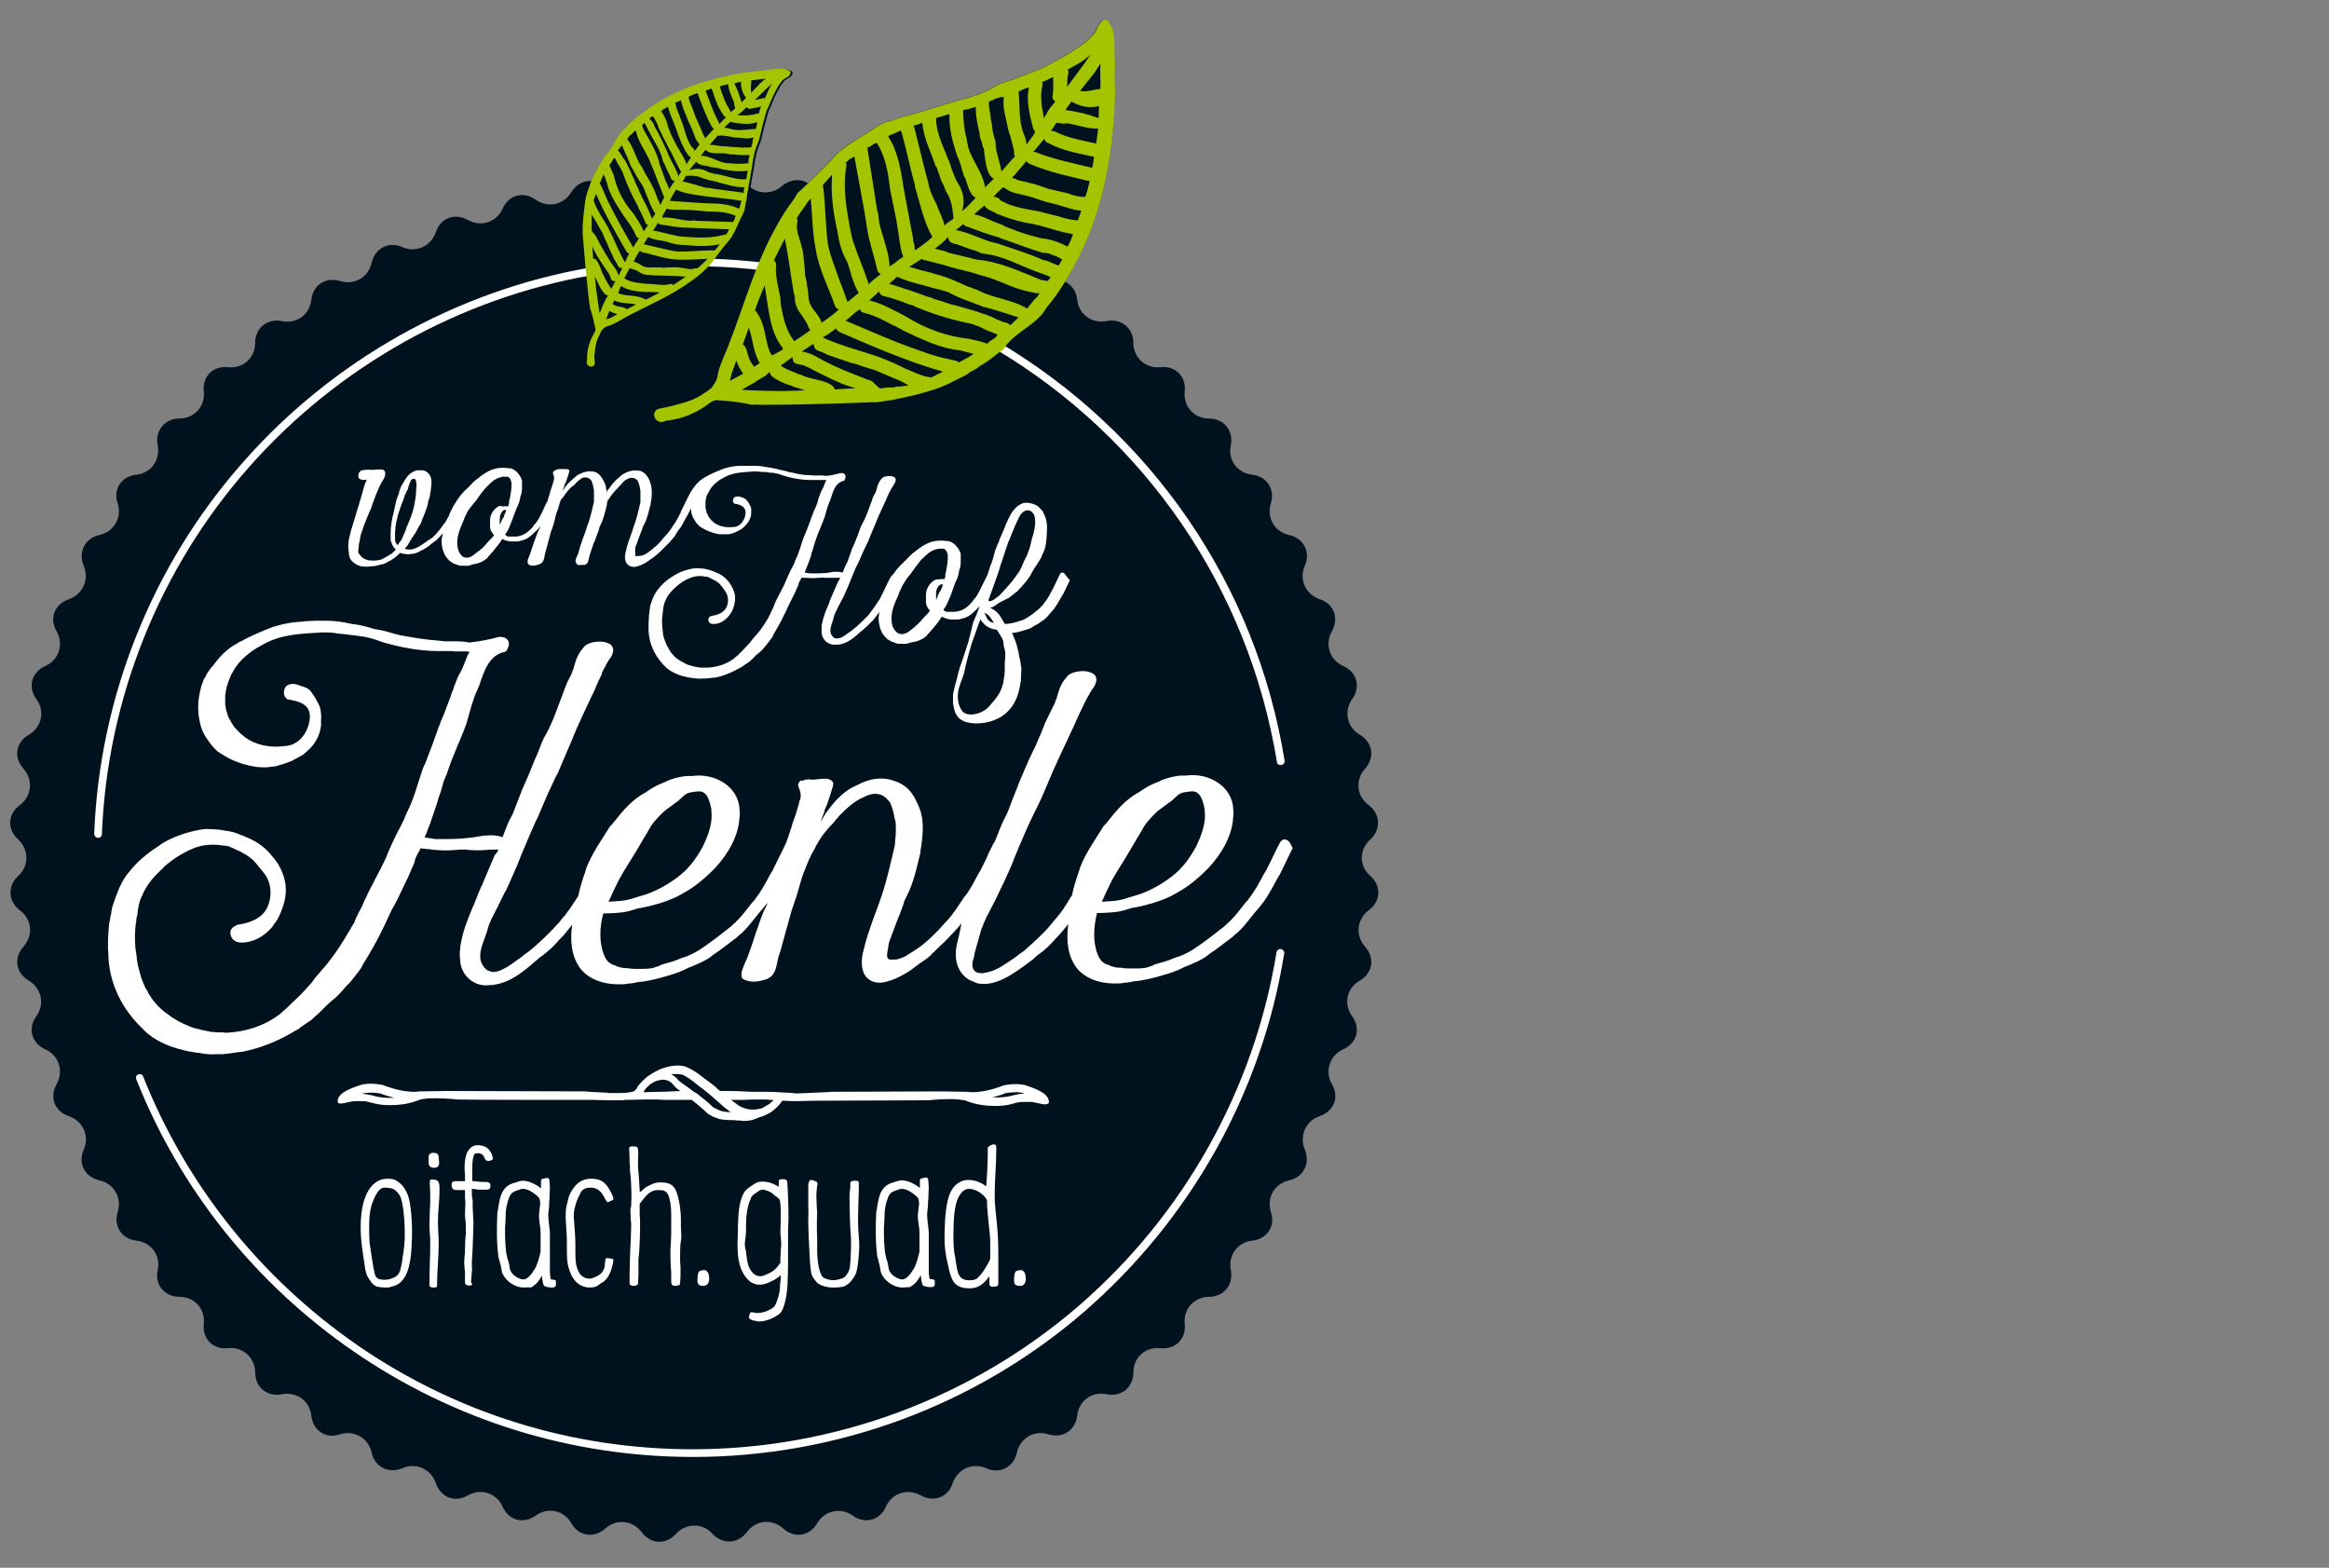 <?xml version="1.0" encoding="utf-8"?>
<!-- Generator: Adobe Illustrator 27.0.0, SVG Export Plug-In . SVG Version: 6.00 Build 0)  -->
<svg version="1.1" id="Ebene_1" xmlns="http://www.w3.org/2000/svg" xmlns:xlink="http://www.w3.org/1999/xlink" x="0px" y="0px"
	 viewBox="0 0 576 387.7" style="enable-background:new 0 0 576 387.7;" xml:space="preserve">
<rect x="0" y="0" width="576" height="387.7" fill="#808080" stroke="none"/>
<style type="text/css">
	.st0{fill:#00121E;}
	.st1{fill:#FFFFFF;}
	.st2{fill:#A5C400;}
</style>
<g>
	<path class="st0" d="M338.9,207.6c2.7-2.5,2.5-6.3-0.4-8.5c-3-2.2-3.4-6.2-0.9-9s1.9-6.5-1.3-8.4c-3.2-1.9-4-5.8-1.9-8.8
		c2.2-3,1.2-6.7-2.2-8.2c-3.4-1.5-4.6-5.4-2.8-8.6c1.8-3.2,0.5-6.8-3-7.9c-3.5-1.2-5.2-4.9-3.7-8.3s-0.3-6.8-3.9-7.6
		s-5.6-4.3-4.5-7.8s-1-6.7-4.6-7.1c-3.7-0.4-6.1-3.7-5.3-7.3c0.7-3.6-1.7-6.6-5.4-6.6c-3.7,0-6.4-3-6-6.7s-2.3-6.4-6-6
		s-6.7-2.4-6.7-6c0-3.7-3-6.1-6.6-5.4s-6.9-1.6-7.3-5.3c-0.2-2.1-1.4-3.7-3.1-4.5c0.2-0.3,0.4-0.6,0.5-0.8
		c8.5-13.7,11.6-30.3,11.9-46.6l-0.1-1.8v-3.5c0.1-0.3,0-0.7,0.1-1l-0.1-1.2c-0.3-3.2,0.6-6.6-1.6-9.4c-0.5-0.6-1.1-0.6-1.5-0.2
		s-1,1.2-1.1,1.6l-0.7,1.4c-0.2,0.3-0.5,0.7-0.9,1l-1.1,1.1l-0.9,0.7l-1.5,1c-1.9,1.3-3.9,2.5-6.1,3.6l-1.2,0.7l-1.4,0.7
		c-3.1,1.2-6,2.4-9,3.4c-0.6,0.2-1,0.5-1.5,0.5c-2,1.1-4,2.2-6.1,2.9c-0.5,0-1.1,0.3-1.5,0.5c-5,1.2-9.7,2.9-14.6,4.3l-1.5,0.3
		l-4.2,1.4c-0.5,0-0.9,0.3-1.3,0.5l-1.2,0.6c-3.4,2.5-7.2,4.2-10.2,7.1l-1,1.2c-1.8,2-3.7,3.8-5.7,5.7c-1.9-1.2-4.4-1-6.4,0.7
		c-2.3,2-5.5,2.1-7.8,0.3c0.4-2.4,0.9-4.7,1.2-7.1c0.1-0.3,0.2-0.6,0.2-0.9c0.3-1.3,0.8-2.5,1.3-3.8c0-0.3,0.1-0.6,0.2-0.9
		c0.4-1.9,0.9-3.6,1.4-5.5l0.3-0.9l0.4-0.8c0.5-1.3,1-2.6,1.7-3.8l0.5-0.9l0.3-0.6l0.6-0.7c0.1-0.3,0.4-0.5,0.5-0.6l0.8-0.5
		c0.3-0.1,0.7-0.5,0.9-0.8s0.2-0.6-0.2-0.9c-1.8-1-3.7-0.3-5.6-0.2l-0.7,0.1c-0.2,0.1-0.4,0-0.6,0.1l-2.1,0.2l-1,0.1
		c-9.6,1.3-19.1,4.4-26.6,10.4c-1.2,0.9-2.3,1.8-3.3,2.8l-0.6,0.7c-2.2,1.6-2.8,4.5-4.6,6.4l-0.6,0.6l-0.4,0.8l-0.9,1.4l-0.4,0.8
		l-0.4,0.8c-0.2,0.2-0.3,0.4-0.4,0.7l-0.3,0.7c-0.2,0.2-0.3,0.4-0.4,0.7c0,0,0,0,0,0.1c-2.1-0.3-4.2,0.6-5.5,2.7
		c-1.9,3.2-5.8,4-8.8,1.9c-3-2.2-6.7-1.2-8.2,2.2s-5.4,4.6-8.6,2.8s-6.8-0.5-7.9,3c-1.2,3.5-4.9,5.2-8.3,3.7s-6.8,0.3-7.6,3.9
		c-0.8,3.6-4.3,5.6-7.8,4.5s-6.7,1-7.1,4.6c-0.4,3.7-3.7,6.1-7.3,5.3c-3.6-0.7-6.6,1.7-6.6,5.4c0,3.7-3,6.4-6.7,6s-6.4,2.3-6,6
		s-2.4,6.7-6,6.7c-3.7,0-6.1,3-5.4,6.6c0.7,3.6-1.6,6.9-5.3,7.3s-5.8,3.6-4.6,7.1c1.1,3.5-0.9,7-4.5,7.8s-5.3,4.2-3.9,7.6
		s-0.2,7.1-3.7,8.3s-4.9,4.7-3,7.9c1.8,3.2,0.6,7.1-2.8,8.6s-4.4,5.2-2.2,8.2s1.3,7-1.9,8.8c-3.2,1.9-3.8,5.6-1.3,8.4
		c2.5,2.8,2,6.8-0.9,9c-3,2.2-3.2,6-0.4,8.5c2.7,2.5,2.7,6.6,0,9c-2.7,2.5-2.5,6.3,0.4,8.5c3,2.2,3.4,6.2,0.9,9s-1.9,6.5,1.3,8.4
		s4,5.8,1.9,8.8c-2.2,3-1.2,6.7,2.2,8.2s4.6,5.4,2.8,8.6c-1.8,3.2-0.5,6.8,3,7.9c3.5,1.2,5.2,4.9,3.7,8.3s0.3,6.8,3.9,7.6
		s5.6,4.3,4.5,7.8s1,6.7,4.6,7.1c3.7,0.4,6.1,3.7,5.3,7.3s1.7,6.6,5.4,6.6s6.4,3,6,6.7s2.3,6.4,6,6s6.7,2.4,6.7,6
		c0,3.7,3,6.1,6.6,5.4s6.9,1.6,7.3,5.3c0.4,3.7,3.6,5.8,7.1,4.6c3.5-1.1,7,0.9,7.8,4.5s4.2,5.3,7.6,3.9c3.4-1.5,7.1,0.2,8.3,3.7
		c1.2,3.5,4.7,4.9,7.9,3c3.2-1.8,7.1-0.6,8.6,2.8s5.2,4.4,8.2,2.2c3-2.2,7-1.3,8.8,1.9s5.6,3.8,8.4,1.3c2.8-2.5,6.8-2,9,0.9
		c2.2,3,6,3.2,8.5,0.4c2.5-2.7,6.6-2.7,9,0c2.5,2.7,6.3,2.5,8.5-0.4c2.2-3,6.2-3.4,9-0.9s6.5,1.9,8.4-1.3s5.8-4,8.8-1.9
		c3,2.2,6.7,1.2,8.2-2.2c1.5-3.4,5.4-4.6,8.6-2.8c3.2,1.8,6.8,0.5,7.9-3c1.2-3.5,4.9-5.2,8.3-3.7c3.4,1.5,6.8-0.3,7.6-3.9
		s4.3-5.6,7.8-4.5s6.7-1,7.1-4.6c0.4-3.7,3.7-6.1,7.3-5.3c3.6,0.7,6.6-1.7,6.6-5.4c0-3.7,3-6.4,6.7-6s6.4-2.3,6-6s2.4-6.7,6-6.7
		c3.7,0,6.1-3,5.4-6.6s1.6-6.9,5.3-7.3c3.7-0.4,5.8-3.6,4.6-7.1c-1.1-3.5,0.9-7,4.5-7.8s5.3-4.2,3.9-7.6s0.2-7.1,3.7-8.3
		c3.5-1.2,4.9-4.7,3-7.9c-1.8-3.2-0.6-7.1,2.8-8.6s4.4-5.2,2.2-8.2c-2.2-3-1.3-7,1.9-8.8c3.2-1.9,3.8-5.6,1.3-8.4
		c-2.5-2.8-2-6.8,0.9-9c3-2.2,3.2-6,0.4-8.5C336.1,214.2,336.1,210.1,338.9,207.6"/>
	<path class="st1" d="M316.7,189.2c-0.5,0-0.9-0.3-0.9-0.8c-7-42.8-32.5-80.1-70-102.3c-0.5-0.3-0.6-0.9-0.3-1.3
		c0.3-0.5,0.8-0.6,1.3-0.3c38,22.5,63.9,60.2,70.9,103.6c0.1,0.5-0.3,1-0.8,1.1C316.8,189.2,316.8,189.2,316.7,189.2z"/>
</g>
<path class="st1" d="M318.4,207.8c-0.4-0.2-1-0.4-1.3,0c-0.2,0.1-0.4,0.3-0.5,0.5c-1.1,2-2,4.1-3.1,6.2l-0.4,0.8l-0.5,0.8
	c-1.1,2.1-2.3,4.3-3.7,6.1l-0.3,0.4c-0.1,0.2-0.3,0.3-0.4,0.4c-1.5,1.9-3,4-4.9,5.6l-0.4,0.4l-0.9,0.7c-1.7,1.3-3.4,2.7-5.3,4
	l-0.6,0.4c-1.3,1-2.9,1.8-4.4,2.4l-0.7,0.2l-0.8,0.3c-1.1,0.5-2.4,0.9-3.6,1.2l-0.6,0.2c-0.5,0.1-0.9,0.3-1.2,0.6
	c0-0.1,0.1-0.1,0.1-0.2c-1.6,0.8-3.3,0.7-5.1,0.7H279c-0.5,0-1-0.1-1.4-0.1c-0.2-0.1-0.5-0.1-0.7-0.1h-0.6c-0.1,0-0.1,0-0.2-0.1
	h-0.2c-0.3,0-0.5-0.1-0.8-0.2c-0.1,0-0.2-0.1-0.4-0.1c0,0-0.2-0.1-0.3-0.2c-0.1,0-0.2-0.1-0.3-0.1c-0.4-0.1-0.8-0.2-1.1-0.5
	c-0.8-0.5-1.1-1.1-1.5-2c-1.3-3.2-1-7-0.2-10.3c1.3,0,2.7-0.1,4-0.2c1.6-0.1,3.2-0.6,4.7-1.1l0.8-0.1c3-0.6,5.8-1.4,8.6-2.7l1.3-0.7
	c3.2-1.7,5.9-4,8.4-6.6c3.1-3.4,5.7-7.8,5.9-12.5c0.1-0.6,0.1-1.1,0-1.6c-0.1-6-6.3-9.3-11.7-8.5H292c-1.2,0.1-2.6,0.4-3.8,0.8
	c-0.5,0.2-1,0.3-1.4,0.6c-1.3,0.5-2.7,1.1-3.9,1.9l-1.2,0.8c-3.2,1.7-5.5,4.4-7.7,7.2c-0.3,0.4-0.6,0.8-1,1.1
	c-2.1,3.4-4.5,6.7-5.9,10.4l-0.3,1c-0.7,2-1.3,3.9-1.7,5.9l-0.2,0.2l-1.1,1.8c-0.1,0.2-0.2,0.4-0.4,0.6c-1,1.8-2.5,3.2-3.7,4.8
	l-0.6,0.7c-1.5,1.6-3.2,3.2-4.9,4.7l-1,0.9c-0.8,0.5-1.5,1.1-2.2,1.6c-2.1,1.4-4.3,3.1-6.6,3.6c-0.7,0.2-1,0.2-1.6,0.3
	c-0.1,0-0.3-0.1-0.5-0.1H242c-1.9-0.4-1.7-2.6-1.1-3.9c0-0.2,0-0.4,0.1-0.6c0-0.2,0-0.4,0.1-0.6c0.5-1.9,1.1-3.8,1.6-5.7l0.4-0.9
	c0.1-0.4,0.2-0.7,0.4-1c0.1-0.3,0.3-0.6,0.4-1l0.5-0.9l2-3.9c1.3-2.7,2.6-5.4,3.8-8.2c1.1-2.9,2.3-5.6,3.5-8.4
	c1.2-2.8,2.6-5.4,3.9-8.2l2.9-6.8l0.6-1.3c1-2.3,2.1-4.5,3.1-6.7c1.8-3.7,3.3-7.6,5.4-11.2l0.5-0.8c1-1.2,1.8-3.2-0.1-4.1l-0.9-0.3
	c-1.7-0.4-4.3,0.1-5.1,1.1c-0.3,0.4-0.6,0.7-0.8,1c-1,1.3-1.5,3-1.9,4.6c-0.2,0.3-0.3,0.7-0.4,1c-0.4,1-2.6,5-2.8,6
	c-0.2,0.4-0.4,0.8-0.5,1.2l-1.6,3.7l-0.4,0.8c-1.3,2.6-2.4,5.3-3.5,7.9c0,0-0.1,0.3-0.3,0.7l-0.2,0.6c-0.8,2-1.6,4-2.3,5.9l-0.3,0.7
	l-0.3,0.6c-1.1,2-1.8,4.2-2.7,6.3c-0.1,0.1-0.1,0.1-0.2,0.2c-0.5,0.9-0.9,1.9-1.4,2.8l0,0v0.1c-0.5,1.1-1,2.2-1.6,3.3l-0.4,0.8
	l-0.5,0.8c-0.8,1.4-1.5,3-2.5,4.4l-0.4,0.6l-0.5,0.6c-1.4,2-2.6,4.1-4.3,5.9l-0.4,0.4l-1.6,1.8l-1.7,1.7l-1.2,1.1l-1.2,1
	c-1.3,1-2.8,1.9-4.2,2.8l-0.7,0.3c-0.1,0.1-0.1,0.1-0.2,0.1c-0.1,0-0.2,0.1-0.4,0.1c-0.7,0.3-1,0.3-1.5,0.3h-1
	c-0.1,0-0.1-0.1-0.2-0.1c0,0-0.2,0-0.2-0.1h-0.1V237c0,0-0.1,0-0.1-0.1v-0.2l-0.1-0.1v-0.2c0-0.4,0-0.8,0.1-1.2c0,0.2,0-0.3,0.1-0.4
	c0-0.3,0.1-0.6,0.1-0.8c0.1-0.8,0.3-1.4,0.6-2.1c0.4-1.2,0.9-2.3,1.3-3.5l1.3-3.3l0.4-1.1c0.2-0.7,0.4-1.4,0.8-2.1
	c1.8-3.4,2.6-7.2,3.5-10.9c0-0.5,0.1-1,0.2-1.5c0.4-2.6,0.6-5.1,0.2-7.5l-0.3-1.3c-0.4-1.2-1-2.5-1.6-3.6l-0.8-1.2
	c-1.1-1.4-2.6-2.3-4.2-2.8c-0.5-0.2-1-0.3-1.4-0.4c-2.5-0.5-4.9,0.1-7,1.1l-0.8,0.4c-3,1.2-5.3,3.7-7.2,6.3l-0.4,0.5
	c-0.5,0.8-0.9,1.5-1.3,2.2c0.2-1,0.8-1.9,1-3c0.1-0.3,0.2-0.6,0.4-0.9c0.6-1.6,1.1-3.2,1.6-4.9c0-0.3,0.1-0.5,0.1-0.8
	c-1.1-2-4.2-0.4-6.1-0.9c-0.3,0.1-0.5,0.1-0.8,0.1l-0.8,0.3L198,193l-0.4,0.5c-0.2,0.3-0.3,0.7-0.1,1.1c0.5,1.2,0.8,2.4,0.2,3.5
	c0,0.3-0.1,0.6-0.2,0.9c-0.4,1.5-0.9,3.1-1.5,4.6l-0.2,0.8l-0.3,0.8c-0.3,1.1-0.7,2.2-1.1,3.3c-1,2-2,4.1-3,6.1l-0.4,0.8l-0.5,0.8
	c-1.1,2.1-2.3,4.3-3.7,6.1l-0.3,0.4c-0.1,0.2-0.3,0.3-0.4,0.4c-1.5,1.9-3,4-4.9,5.6l-0.4,0.4l-0.9,0.7c-1.7,1.3-3.4,2.7-5.3,4
	l-0.6,0.4c-1.3,1-2.9,1.8-4.4,2.4l-0.7,0.2l-0.8,0.3c-1.1,0.5-2.4,0.9-3.6,1.2l-0.6,0.2c-0.5,0.1-0.9,0.3-1.2,0.6
	c0-0.1,0.1-0.1,0.1-0.2c-1.6,0.8-3.3,0.7-5.1,0.7h-0.8c-0.5,0-1-0.1-1.4-0.1c-0.2-0.1-0.5-0.1-0.7-0.1h-0.6c-0.1,0-0.1,0-0.2-0.1
	h-0.2c-0.3,0-0.5-0.1-0.8-0.2c-0.1,0-0.2-0.1-0.4-0.1c0,0-0.2-0.1-0.3-0.2c-0.1,0-0.2-0.1-0.3-0.1c-0.4-0.1-0.8-0.2-1.1-0.5
	c-0.8-0.5-1.1-1.1-1.5-2c-1.3-3.2-1.1-7-0.2-10.3c1.3,0,2.7-0.1,4-0.2c1.6-0.1,3.2-0.6,4.7-1.1l0.8-0.1c3-0.6,5.8-1.4,8.6-2.7
	l1.3-0.7c3.2-1.7,5.9-4,8.4-6.6c3.1-3.4,5.7-7.8,5.9-12.5c0.1-0.6,0.1-1.1,0-1.6c-0.1-6-6.3-9.3-11.7-8.5h-1.3
	c-1.2,0.1-2.6,0.4-3.8,0.8c-0.5,0.2-1,0.3-1.4,0.6c-1.3,0.5-2.7,1.1-3.9,1.9l-1.2,0.8c-3.2,1.7-5.5,4.4-7.7,7.2
	c-0.3,0.4-0.6,0.8-1,1.1c-2.1,3.4-4.5,6.7-5.9,10.4l-0.3,1c-0.7,2-1.3,3.9-1.7,5.9c-0.6,1-1.3,1.9-1.9,2.9c-0.2,0.3-0.4,0.6-0.7,0.9
	L140,226c-0.2,0.3-0.4,0.6-0.7,0.8l-1,1.3c-0.2,0.2-0.4,0.5-0.7,0.7l-0.6,0.7c-1.5,1.6-3.2,3.2-4.9,4.7l-1.1,0.9
	c-0.4,0.3-0.7,0.6-1.1,0.8l-1.1,0.9c-1.4,0.9-2.7,2.1-4.3,2.8c-0.4,0.3-0.8,0.4-1.1,0.5c-0.8,0.3-1.5,0.4-2.2,0.1
	c-0.4-0.1-0.8-0.3-1.1-0.6c-2.9-2.8-0.3-6.7,0.5-9.8c0.4-1.6,1.2-3.1,2-4.6c0.1-0.3,0.3-0.6,0.5-0.9c0.1-0.3,0.2-0.6,0.4-0.9
	c0.6-1.2,1.1-2.4,1.8-3.5c0.1-0.3,0.2-0.6,0.4-0.9l2.2-5c1.1-2.9,2.3-5.6,3.5-8.4l1.1-2.5l0.4-0.8c0.2-0.3,0.3-0.6,0.4-0.9
	c1.1-2.6,2.2-5.2,3.4-7.7c0.2-0.3,0.3-0.6,0.4-0.9l0.9-1.7l0.5-1.2c2-4.6,4.1-9.7,4.1-9.7l0.6-1.3c1-2.3,2.1-4.5,3.1-6.7
	c1-1.9,0.9-2,1.8-4c0.3-0.6,0.6-1.1,0.8-1.7h-0.1c0.4-0.9,0.9-1.6,1.3-2.5l0.5-0.8c1-1.2,1.8-3.2-0.1-4.1l-0.9-0.3
	c-1.7-0.4-4.3,0.1-5.1,1.1c-0.3,0.4-0.6,0.7-0.8,1c-1,1.3-1.5,3-1.9,4.6c-0.2,0.3-0.3,0.7-0.4,1c-0.3,0.9-1,1.7-1.5,3.2l-0.3,0.8
	c-1.6,4.1-2.9,8.4-5.2,12.2c-0.1,0.3-0.2,0.6-0.4,0.9l-0.4,1.1l-0.9,2.2l-0.5,1.1c-1,2.6-2.1,5.2-3.2,7.6l-0.3,0.8l-1.7,4.4
	l-0.3,0.7l-0.8,1.5l-0.4,0.9l-1.2,3.1h-0.1c-1.2-0.4-2.5-0.5-3.6-0.4c-0.7,0-1.2,0.1-1.9,0.2c-0.9,0.2-1.8,0.3-2.7,0.4
	c-2.3,0.3-4.7,0.3-7,0.3h-1.3l-2.7-0.4c0.3-0.7,0.6-1.3,0.8-2l0.4-1c0.2-0.4,0.3-0.8,0.4-1.1l1.5-4.4l0.3-1.1
	c0.1-0.3,0.2-0.7,0.4-1.1c0.3-1,0.6-1.8,0.8-2.8c0.2-0.4,0.3-0.9,0.5-1.3c0.2-0.4,0.4-0.9,0.5-1.2c1.3-4.1,3.2-7.9,4.7-12l0.4-1.4
	c0.7-2.4,1.3-4.9,2.4-7.2l0.5-1.2c1.1-3.3,2.4-7.4,6.3-8.1c0.4-0.2,0.6-0.6,0.7-1c0.3-0.5,0.3-1,0.2-1.5c-0.3-0.7-0.9-1.1-1.4-1.1
	c-0.3-0.1-0.7-0.1-1-0.1c-2.4,0.7-4.9,1.1-7.3,1.4c-1.9-0.4-3.8-0.3-5.7-0.3h-0.3l-2.9-0.3c-0.3,0-0.6,0-1-0.1
	c-2.4-0.2-4.8-0.7-7.2-1.1l-1.2-0.3c-1.7-0.5-3.3-1-5-1.2c-0.8-0.2-1.4-0.4-1.4-0.4c-1-0.3-1.9-0.5-2.9-0.7l-1.5-0.2
	c-2.1-0.5-4.2-0.8-6.4-0.8h-1.3c-1,0-2,0-3.1,0.1c-0.4,0-0.8,0-1.1,0.1c-2.3,0.1-4.5,0.4-6.7,1.1c-0.5,0.1-0.9,0.2-1.3,0.4
	c-2.1,0.8-4.2,1.7-6.2,2.7l-0.9,0.5l-0.9,0.4c-0.3,0.2-0.5,0.4-0.8,0.5c-2.3,1.3-4.1,3.2-5.6,5.3c-0.2,0.2-0.3,0.4-0.5,0.5l-1.1,1.6
	l-0.3,0.7c-0.2,0.2-0.3,0.4-0.4,0.6l-0.6,1.6l-0.4,1.7c-0.6,2.8-0.5,5.6,0.3,8.4c0.2,0.7,0.5,1.3,0.8,1.9c0.3,0.6,0.7,1.1,1.1,1.7
	l0.5,0.7l0.6,0.7c0.4,0.5,0.9,0.9,1.2,1.2l0.8,0.5c2.5,1.7,5.4,2.7,8.4,3.2c0.3,0.1,0.6,0.1,1,0.1c1,0.1,2,0.1,3-0.1
	c0.4,0,0.7-0.1,1-0.1c1.2-0.3,2.5-0.7,3.7-1.2c0.3-0.1,0.6-0.2,0.8-0.4c0.9-0.4,1.6-0.9,2.4-1.3l0.9-0.8c1.9-1.6,3.2-3.8,3.5-6.4
	V178c0.1-0.8,0-1.5-0.1-2.3c-0.1-0.9-0.5-1.6-0.9-2.3c-0.5-1-1-1.7-1.6-2.5c-0.6-0.7-1.4-1-2.2-1.2c-1-0.4-1.8-0.7-2.8-0.5
	c-1.3,0.2-1.8,1.5-1.5,2.7c0.1,0.3,0.2,0.5,0.4,0.7c0.2,0.2,0.4,0.4,0.6,0.4c2.3,0.3,5.2,1.1,5.3,3.8c0,0.3,0.1,0.7,0,1
	c-0.3,2.9-2.2,6-5.3,6.6c-0.3,0-0.5,0.1-0.8,0.1c-3.1,0.4-6.2,0-8.9-1.5l-1.2-0.8c0-0.1-0.1-0.1-0.1-0.2c-0.1,0-0.2-0.1-0.3-0.2
	c-0.2-0.1-0.4-0.3-0.6-0.5l-1.1-1.1c0,0-0.1-0.1-0.1-0.2c-0.1,0-0.2-0.1-0.2-0.1l-0.5-0.8c-0.3-0.4-0.5-0.9-0.7-1.2l-0.2-0.3
	c0,0,0-0.2-0.1-0.2l-0.3-0.9l-0.4-1.5v-0.3l-0.1-0.3v-2.6c0-0.1,0.1-0.3,0.1-0.3v-0.4c0.1-0.3,0.2-0.6,0.2-1
	c0.3-1.1,0.7-2.1,1.1-3.1c1.1-2.1,2.2-3.6,4.1-5.1c0.7-0.6,1.4-1.1,2.2-1.6l0.9-0.5l1.1-0.6c4.4-2.4,9.4-2.5,14.2-2.8h1
	c1.1,0,2.1,0.1,3.1,0.3c0.5,0,0.9,0.1,1.3,0.1c0,0,2.2,0.3,3.2,0.4c0.4,0.1,0.7,0.1,0.7,0.1c1.1,0.1,2.3,0.4,3.4,0.7
	c0.4,0.1,0.8,0.3,1.2,0.4l1.1,0.4c4.5,1.3,9.1,2.2,13.7,2.2h3.3c0.5,0.1,0.9,0.1,1.2,0.1h2.6c0.1,0,0.2,0,0.4,0.1h0.4l-0.5,0.7
	c-0.7,1.7-1.2,3.4-2.2,5L113,168c-0.2,0.4-0.3,0.8-0.4,1.1c-0.2,0.3-0.3,0.7-0.4,1.1l-0.5,1.2l-0.3,1l-0.4,1c-0.4,1-0.7,1.9-1.1,2.9
	l-0.4,1c-0.2,0.4-0.3,0.8-0.5,1.1c-0.1,0.4-0.2,0.8-0.4,1.1c-1.1,3.2-2.2,6.1-3.4,9.2l-0.6,1.3c-1.3,3.7-2.2,7.6-4.1,11.2l-0.6,1.5
	l-0.7,1.4c-1.5,2.8-2.8,5.6-4,8.6l-0.7,1.4l-3.5,6.8l-0.4,0.9L90,223l-0.5,1.2l-0.7,1.3c-0.4,0.9-0.9,1.7-1.2,2.7l-0.7,1.1
	c-0.2,0.5-0.5,0.9-0.7,1.2l-1,1.7c-1.7,2.8-3.6,5.5-5.8,7.9c-0.4,0.5-0.8,1-1.2,1.4l-1.2,1.6c-1.1,1.2-2.2,2.5-3.4,3.6
	c0,0-1.9,1.8-2.9,2.8c-0.4,0.3-0.6,0.5-0.6,0.5l-0.9,0.8c-3.8,2.9-8.5,4.4-13.3,4.6c-0.5-0.1-1-0.1-1.4-0.1h-1
	c-0.4-0.1-0.8-0.1-1.2-0.1l-2.4-0.5c-0.3,0-0.5-0.1-0.7-0.2c-0.6-0.1-1.1-0.2-1.5-0.4c-0.5-0.1-0.9-0.3-1.3-0.5
	c-1.4-0.5-2.7-1.3-4-2.1l-1.2-0.9c-0.9-0.6-1.5-1.2-2.3-2l-1.1-1.3l-1-1.5c-0.2-0.5-0.5-1-0.8-1.4c-0.5-1.1-1-2.3-1.3-3.4l-0.6-2.3
	c-0.1-0.7-0.3-1.4-0.3-2.2l-0.3-1.9c-0.2-2.3-0.2-4.6,0.2-6.8c0-0.6,0.1-1.1,0.3-1.7c0-0.6,0.1-1.1,0.2-1.6c0.1-0.6,0.2-1.1,0.4-1.7
	c0.1-0.4,0.3-0.9,0.5-1.2c1.1-2.8,3.1-5,5.2-6.9c0.4-0.5,0.9-0.9,1.3-1.2c1.3-1.1,2.8-2,4.3-2.8l1-0.5l1.4-0.6l1.4-0.4
	c1.8-0.4,3.7-0.4,5.5-0.1c0.5,0,1,0.1,1.4,0.2c0.9,0.4,1.8,0.8,2.8,1.3c0.3,0.1,0.6,0.3,0.9,0.5c0.9,0.4,1.5,1,2.2,1.5l0.9,1
	l0.9,1.1l0.9,1.1c2,2.4,2.2,6,0.8,8.8c-1.3,2.6-4.4,3.7-7.3,4.1l-0.9,0.5c-0.4,0.3-0.7,0.6-0.8,1.1c-0.2,1.3,0.7,2.5,1.9,2.7
	c0.4,0.1,0.7,0.1,1.1,0.1c2.4-0.1,4.6-1.2,6.3-2.8l0.7-0.7c0.3-0.3,0.6-0.7,0.8-1.1c0.3-0.3,0.5-0.7,0.8-1.1
	c1.2-2.3,2.1-4.8,2.1-7.4c0-0.5-0.1-1-0.1-1.4c-0.4-2.3-1.3-4.5-2.9-6.4l-1-1.2c-1.6-1.8-3.7-3.2-6.1-4.1c-0.3-0.2-0.7-0.3-1-0.4
	c-1.3-0.6-2.8-1-4.1-1.1l-1.1-0.2c-1.1-0.1-2.4-0.2-3.5-0.2l-1.5,0.2c-3.2,0.6-6.2,1.6-9,3.2l-1.6,1.1c-2.6,1.7-5.1,3.8-7,6.3
	c-0.3,0.3-0.5,0.6-0.7,0.9c-1.4,2-2.2,4.3-3,6.6l-0.3,0.9c-0.1,0.6-0.3,1.2-0.3,1.8c-0.2,0.5-0.3,1.1-0.3,1.5
	c-0.2,0.7-0.3,1.3-0.3,2.1c-0.2,1.6-0.2,3.3-0.2,5c0.1,0.6,0.1,1.1,0.1,1.7c0.2,6.2,2.8,12.1,7.1,16.7c0,0,0.3,0.4,0.7,0.7
	c0.3,0.4,0.7,0.7,0.7,0.7c0.3,0.4,0.7,0.7,1.1,1.1c3,2.5,6.5,3.7,10.3,4.5l1.2,0.2c0.5,0.1,1.1,0.2,1.5,0.2c1.4,0.3,2.8,0.4,4.2,0.3
	H55c1.3-0.1,2.6-0.3,3.9-0.5c0.3,0,0.7-0.1,1-0.1c4.7-0.9,9.2-2.8,13.3-5.3c0.5-0.2,0.9-0.5,1.2-0.8l2.5-1.7l1-0.9
	c1.1-0.9,1.9-1.8,2.9-2.8l1-0.9l1.1-0.9l0.7-0.7c0.7-0.7,1.3-1.3,1.9-2.1l1.1-1.1l1.9-2.4l0.8-1.1l0.7-1.3l0.8-1.3
	c2.2-3.6,4.1-7.4,5.8-11.2c0,0,0.3-0.7,0.7-1.3c1.1-2,2-4,3-6.1l0.6-1.2c0.5-1.2,1.1-2.5,1.6-3.7c0.1-0.7,0.3-1.2,0.6-1.8l1-1.8
	c0.2,0.1,0.4,0.2,0.7,0.2c0.3,0,0.6,0,1,0.1c0.3,0,0.7,0,1,0.1c1.9,0.2,3.8,0.3,5.7,0.1c1.1-0.1,2.5-0.2,3.6,0c1.3,0.1,2.7,0.1,4,0
	c0.7-0.1,1.3-0.1,2-0.1h1.2c-0.3,0.5-0.5,1-0.9,1.3l-0.4,0.9l-2.2,5.2c0,0-0.2,0.4-0.4,1c-0.6,1.1-1.4,3.2-2.1,5l-0.5,1.1
	c-1.1,2.7-2.3,5.6-2.8,8.6c-0.1,0.5-0.2,1-0.2,1.5c-0.1,0.5-0.1,1-0.1,1.4c0,0.5,0.1,1,0.1,1.4c0.2,3.8,3.6,6.7,7.4,6.1
	c0.4,0,0.8,0,1.1-0.1c4.6-0.7,8-4,11.4-6.9c0.4-0.2,0.7-0.5,1.1-0.8c1-0.8,1.9-1.6,2.8-2.6l0.6-0.7l1.1-1.1c0.7-0.9,1.5-1.8,2.2-2.7
	c-0.5,3.8-0.3,7.7,2.1,10.9c2.5,3.1,6.8,4,10.5,3.8c0.5,0,1.1-0.1,1.5-0.2h0.5c0.3-0.1,0.5-0.1,0.7-0.1l0.7-0.2
	c2.6-0.2,4.9-0.8,7.3-1.5c0.3-0.1,0.5-0.2,0.7-0.2c1.7-0.5,3.3-1.1,4.8-1.9l0.8-0.3c1.6-0.7,3.2-1.3,4.7-2.4l0.6-0.5
	c1.9-1.2,3.8-2.8,5.6-4.1l1-0.9l0.5-0.4c2-1.9,3.5-4.2,5.3-6.2l0.4-0.5c0.3-0.3,0.5-0.6,0.6-0.7c0,0.1-0.1,0.2-0.1,0.4l-0.6,1.2
	c-0.7,1.5-1.2,3-1.7,4.5l-0.4,1.1c-0.7,2.2-1.4,4.3-2.2,6.4l-0.5,1.1c-0.4,1-1.1,2.4-0.9,3.4c0,0.2,0.1,0.4,0.2,0.6
	c1.5,1,3.7,0.9,5.4,0.3c0.3,0,0.5-0.1,0.7-0.2c2.3-1,2.3-3.4,2.8-5.4l0.5-1.5l2.8-10.1l0.6-1.7l0.2-0.7c0.9-2.3,1.3-4.7,2.2-7
	l0.3-0.7c0.7-1.8,1.4-3.6,2.5-5.3c0.1-0.3,0.2-0.6,0.4-0.8c1.1-2.1,2.6-3.9,4.2-5.5l0.6-0.8c0.3-0.2,0.5-0.5,0.7-0.8
	c1.8-1.8,3.7-3.7,6.2-4.7c0.3-0.2,0.6-0.3,0.9-0.4c1.5-0.6,3.2-0.6,4.6,0.7l0.9,1c0.5,1.1,0.9,2.4,1.1,3.7l0.3,1.2
	c0.1,1.4,0.1,3-0.1,4.4c0,0.5-0.1,1-0.1,1.4c-1.1,4.6-2.1,9.3-3.7,13.7l-0.5,1.4c-1.1,2.9-2.1,5.7-3,8.7l-0.3,1.2
	c-0.6,2-1,4.2-0.3,6.2s2.6,2.9,4.6,2.7c2.6-0.4,5.1-1.7,7.3-3.2l0.4-0.3l0.5-0.4c1.4-1.1,3-1.9,4.2-3.2h-0.1c0.6-0.4,1.1-1,1.5-1.4
	c0.2-0.1,0.3-0.3,0.5-0.5l1-0.9l0.6-0.6l2.1-2.2l0.4-0.5c0.2-0.1,0.3-0.3,0.5-0.5c0.3-0.3,0.5-0.6,0.8-1c0,0.2-0.1,0.3-0.1,0.5
	l-0.2,1c-0.3,1.8-1,3.7-1.1,5.5v0.8c-0.1,2.6,1.3,5.3,3.7,6.4l0.8,0.3c0.3,0.2,0.6,0.3,1,0.4c0.4,0.1,0.7,0.1,1,0.1
	c1.1,0.1,2.2-0.1,3.2-0.4c2.6-0.8,4.9-2.4,7-3.9l2.3-1.7c0.4-0.4,0.8-0.7,1.1-1c1.4-1,2.7-2.1,3.8-3.3l0.6-0.7
	c1.2-1.2,2.3-2.5,3.3-3.8c-0.5,3.8-0.3,7.7,2.1,10.9c2.5,3.1,6.8,4,10.5,3.8c0.5,0,1-0.1,1.5-0.2h0.5c0.3-0.1,0.5-0.1,0.7-0.1
	l0.7-0.2c2.6-0.2,4.9-0.8,7.3-1.5c0.3-0.1,0.5-0.2,0.7-0.2c1.7-0.5,3.3-1.1,4.8-1.9l0.8-0.3c1.6-0.7,3.2-1.3,4.7-2.4l0.6-0.5
	c1.9-1.2,3.8-2.8,5.6-4.1l1-0.9l0.5-0.4c2-1.9,3.5-4.2,5.3-6.2l0.4-0.5c0.4-0.5,0.7-0.9,0.7-0.9c0.8-1.1,1.5-2.4,2.2-3.6l1.3-2.4
	l0.4-0.6l3.2-6.6C319.3,209.1,319.1,208.2,318.4,207.8z M157.1,210.9l2.3-3.9c0.8-1.2,1.4-2.6,2.3-3.7c1-1.1,1.9-2.2,3.1-3.1l3-2.2
	l1.2-1.1c0.6-0.6,1.3-0.9,2.1-1h0.1c0.6-0.1,1.1-0.2,1.6-0.2c2.2-0.1,2.7,2.6,3.1,4.2c0,0.5,0.1,1,0.1,1.4c0.1,2.8-1,5.6-2.2,8.1
	l-1,1.7c-0.7,1.1-1.3,2-2.2,3l-1,1.1l-1,0.9c-2.6,2.2-5.8,4-8.6,5l-3.3,1c-1.1,0.4-2.3,0.6-3.3,0.7l-2.9,0.2
	c0.8-1.8,1.6-3.5,2.5-5.3C154.3,215.3,155.7,213.2,157.1,210.9z M279.1,210.9l2.3-3.9c0.8-1.2,1.4-2.6,2.3-3.7
	c1-1.1,1.9-2.2,3.1-3.1l3-2.2l1.2-1.1c0.6-0.6,1.3-0.9,2.1-1h0.1c0.6-0.1,1.1-0.2,1.6-0.2c2.2-0.1,2.7,2.6,3.1,4.2
	c0,0.5,0.1,1,0.1,1.4c0.1,2.8-1,5.6-2.2,8.1l-1,1.7c-0.7,1.1-1.3,2-2.2,3l-1,1.1l-1,0.9c-2.6,2.2-5.8,4-8.6,5l-3.3,1
	c-1.1,0.4-2.3,0.6-3.3,0.7l-2.9,0.2c0.8-1.8,1.6-3.5,2.5-5.3C276.3,215.3,277.8,213.2,279.1,210.9z"/>
<path class="st1" d="M171.4,360.3c-30.2,0-59.3-9.1-84.1-26.2c-24.2-16.7-42.8-40-53.6-67.2c-0.2-0.5,0-1,0.5-1.2s1,0,1.2,0.5
	c10.7,26.9,29,49.8,52.9,66.4c24.5,16.9,53.2,25.8,83,25.8c35,0,68.9-12.6,95.3-35.3c26.2-22.6,43.6-53.7,49.1-87.6
	c0.1-0.5,0.6-0.9,1.1-0.8c0.5,0.1,0.9,0.6,0.8,1.1c-5.5,34.4-23.2,65.9-49.7,88.8C241.2,347.6,206.9,360.3,171.4,360.3z"/>
<path class="st1" d="M96.6,271.5c-1.3,0-2.6-0.1-3.8-0.4c-0.4-0.1-0.8-0.3-1.3-0.3c-0.8-0.2-1.4-0.3-2-0.3c0.1-0.1,0.3-0.1,0.4-0.1
	s0.2-0.1,0.3-0.1h0.4c0.4-0.1,0.8-0.1,1.1-0.1c0.8,0,1.5,0.1,2.4,0.2c0.1,0.1,0.3,0.1,0.3,0.1l0.1,0.1h0.1c1,0.4,2,0.6,2.9,0.9
	L96.6,271.5L96.6,271.5z M251.4,270.7c-0.6,0.1-1,0.2-1.3,0.3c-1.2,0.3-2.5,0.4-3.8,0.4h-0.9c0.9-0.3,1.9-0.5,2.9-0.9h0.1l0.1-0.1
	c0.1-0.1,0.2-0.1,0.3-0.1c0.9-0.1,1.7-0.2,2.4-0.2c0.4,0,0.8,0,1.1,0.1h0.4c0.1,0,0.2,0.1,0.3,0.1c0.1,0,0.3,0.1,0.4,0.1
	C252.8,270.5,252.1,270.5,251.4,270.7 M159.1,270.1c0.1-0.2,0.3-0.4,0.4-0.6l0.1-0.1l0.1-0.2l0.4-0.4c0.3-0.3,0.5-0.4,0.7-0.7h0.1
	c0.1-0.1,0.1-0.1,0.2-0.1l0.4-0.3l0.4-0.2h0.1c0,0,0.1,0,0.1-0.1c0.1,0,0.1,0,0.3-0.1l0.4-0.1c0.1,0,0.2,0,0.3-0.1h0.2
	c0.2,0,0.3-0.1,0.4-0.1h0.1c1.3,0,2.2,0.5,2.9,1.5l0.4,0.4c0.3,0.3,0.6,0.5,0.9,0.7l0.3,0.2C166.5,269.9,164.9,270,159.1,270.1
	 M190.7,272.6l-0.4,0.4l-0.2,0.1l-1,0.6c-0.2,0.1-0.3,0.1-0.4,0.3h-0.1l-0.3,0.1l-0.5,0.1c-0.2,0.1-0.4,0.1-0.5,0.1
	c-0.4,0.1-0.8,0.1-1.1,0.1c-1.3,0-2.6-0.4-3.7-1.1l-0.3-0.3c-0.3-0.1-0.4-0.3-0.6-0.4l-0.8-0.6h2.8c1,0,2-0.1,2.9-0.1h2.9
	c0.6,0.1,1.3,0.1,1.9,0.1C191.1,272.3,190.9,272.5,190.7,272.6 M181.1,275.1c-0.9-0.1-1.8-0.1-2.5-0.3c-0.2-0.1-0.3-0.1-0.4-0.1
	l-1.3-0.6c-0.3-0.1-0.5-0.3-0.8-0.5l-0.4-0.4c-0.5-0.5-1.1-1-3.5-2.9l-0.2-0.1h-0.1l-2.6-1.9l-0.1-0.1c-0.1,0-0.1-0.1-0.2-0.1
	l-0.8-0.6l-0.3-0.2c-0.5-0.7-1.2-1.3-1.9-1.6c0.4-0.1,0.9-0.1,1.3-0.1c0.7,0,1.3,0.1,1.8,0.3l0.5,0.3c0.5,0.3,1,0.6,1.5,1l0.3,0.2
	c0.1,0.1,0.1,0.1,0.1,0.1l1.9,1.5c0.6,0.4,1.2,0.8,5.7,4.8c0.3,0.3,0.6,0.4,0.8,0.6l0.7,0.6L181.1,275.1L181.1,275.1z M259.4,272.4
	c-0.1-2.2-3.7-3.3-6-4.1c-0.3,0-0.6-0.1-0.8-0.1c-0.4-0.1-0.9-0.1-1.4-0.1c-1,0-1.9,0.1-2.9,0.3c-0.3,0.1-0.5,0.1-0.8,0.3
	c-2.3,0.8-4.7,1.4-7.1,1.4c-0.4,0-0.7,0-1.1-0.1c-2.3,0-4.5-0.1-6.8-0.1c-1.1,0-27.1,0.1-27.1,0.1c-0.4,0.1-0.9,0.1-1.3,0.1
	c-2,0.1-4.8,0.2-6.8,0.3c-0.4,0-0.8,0-1.3-0.1c-2.2-0.1-4.4-0.3-6.6-0.3h-3.6c-1.8-0.1-3.6-0.2-5.4-0.2h-2.3l-0.5-0.4
	c-1.4-1.4-3.1-2.4-4.7-3.7l-0.4-0.3c-0.6-0.4-1.2-0.8-1.8-1.1c-0.3-0.1-0.4-0.2-0.6-0.3c-0.8-0.4-1.7-0.5-2.6-0.5
	c-1.4,0-2.9,0.4-4.2,0.9l-0.6,0.3c-0.9,0.4-1.8,1-2.7,1.6l-0.2,0.2c-0.6,0.5-1.2,1.1-1.7,1.7l-0.4,0.5c-0.2,0.6-0.7,1.1-1,1.2
	c-1.7,0.5-3.6,0.4-5.4,0.4h-0.6c-0.2,0-0.4,0-0.6-0.1h-0.6l-3.7-0.2c-0.4,0-0.1,0-0.6-0.1c0,0-33.6-0.1-34.8-0.1
	c-2.2,0-4.5,0.1-6.8,0.1c-0.4,0.1-0.7,0.1-1.1,0.1c-2.4,0-4.8-0.6-7.1-1.4c-0.3-0.1-0.5-0.2-0.8-0.3c-1-0.2-1.9-0.3-2.9-0.3
	c-0.4,0-1,0-1.4,0.1c-0.3,0-0.6,0.1-0.8,0.1c-2.3,0.8-5.9,1.9-6,4.1c0,0.5,0.3,0.6,0.7,0.6c1,0,2.6-0.6,3.7-0.6h1.2
	c0.7,0,1.3,0,2,0.2c0.4,0.1,0.8,0.2,1.2,0.3c1.4,0.4,2.9,0.5,4.3,0.5c2.2,0,4.3-0.3,6.3-1l1.1-0.4c1.3-0.3,2.6-0.3,3.9-0.3
	c1.4,0,2.9,0.1,4.3,0.2c0.4,0.1,0.8,0.1,1.2,0.1c0.8,0.1,30.1,0.1,32.5,0.1h1c0,0,2.8,0.1,4.2,0.1h2.9c0.1,0,0.3,0,0.5-0.1h0.6
	c1.5,0,3.1-0.1,4.6-0.1h2.9c1,0.1,2,0.1,2.9,0.1h5.6c1,0.8,2.1,1.7,3.1,2.6l0.4,0.4c0.3,0.3,0.7,0.6,1.1,0.8c0.5,0.3,1,0.5,1.6,0.7
	l0.5,0.2c1.2,0.3,2.5,0.3,3.8,0.3c0.2,0,0.4,0.1,0.6,0.1h0.9c0.3,0.1,0.6,0.1,1,0.1c1.1,0,2.2-0.2,3.2-0.7l0.5-0.2
	c0.6-0.2,1.1-0.3,1.6-0.6c0.4-0.2,0.8-0.4,1.2-0.6c1.1-0.8,2.1-1.7,2.9-2.9c0.8,0,1.5,0.1,2.3,0.1h1.3l5-0.1h1.7
	c2.1,0,24.8-0.1,25.5-0.1c0.4,0,0.8,0,1.2-0.1c1.5-0.1,2.9-0.2,4.3-0.2c1.3,0,2.6,0.1,3.8,0.3l1.1,0.4c2,0.7,4.2,1,6.3,1
	c1.5,0,2.9-0.1,4.3-0.5c0.4-0.1,0.8-0.3,1.2-0.3c0.6-0.2,1.3-0.2,2-0.2h1.3c1.1,0,2.7,0.6,3.6,0.6
	C259.1,273.1,259.5,272.9,259.4,272.4"/>
<path class="st1" d="M263.1,141.7c-0.2-0.1-0.5-0.2-0.7,0c-0.1,0-0.2,0.1-0.2,0.2c-0.5,1-1,2-1.5,3.1l-0.2,0.4l-0.2,0.4
	c-0.5,1-1.1,2.1-1.8,3c-0.1,0.1-0.2,0.3-0.3,0.4l-0.2,0.3l-0.2,0.2c-0.4,0.5-0.8,0.8-1.2,1.2l-0.3,0.2c-0.2,0.1-0.3,0.3-0.5,0.4
	c0,0.1-0.1,0.1-0.2,0.2c-0.9,0.6-1.8,1.3-2.8,1.7c-0.1,0-0.2,0.1-0.4,0.1c-1.1,0.4-2.3,0.7-3.5,0.8c-0.1,0-0.3,0-0.4,0
	c-0.2-0.3-0.4-0.7-0.6-1c-0.1-0.2-0.2-0.3-0.3-0.5c0,0,0-0.1-0.1-0.2c-0.6-1-1.6-1.9-2.7-2.3c-0.1,0-0.2,0-0.3,0c0.1,0,0.2,0,0.3,0
	c1-0.1,1.7-0.9,2.6-1.4c0.1-0.1,0.2-0.1,0.2-0.1l1.6-0.8c0,0,0.2-0.1,0.4-0.2c0.5-0.4,1-0.8,1.5-1.2l0.4-0.3l0.4-0.4
	c1.3-1.4,2.6-2.8,3.4-4.5l0.3-0.5l0.3-0.5c0.6-0.8,1.1-1.7,1.6-2.5l0.2-0.5c0.3-0.7,0.6-1.3,0.8-2l0.1-0.6c0.1-0.5,0.2-0.9,0.2-1.4
	c0.1-1.8,0.4-3.8-0.3-5.6l-0.4-0.9c-0.1-0.3-0.3-0.6-0.5-0.8c-0.1,0-0.1-0.1-0.2-0.2c-0.2-0.2-0.4-0.4-0.6-0.6
	c-0.1-0.1-0.3-0.2-0.4-0.3c-1-0.5-2.1-0.8-3.3-0.6l-0.5,0.2c-1.3,0.6-2.3,1.9-2.9,3.1l-0.2,0.4l-0.8,1.7l-0.2,0.6
	c-0.4,0.9-0.8,1.9-1.2,2.8c-0.1,0.2-0.2,0.4-0.2,0.6c-0.4,0.9-0.8,1.8-1.1,2.7l-0.1,0.5c-0.1,0.5-0.3,0.9-0.4,1.4
	c-0.1,0.2-0.2,0.4-0.2,0.7c-0.3,0.5-0.4,1-0.6,1.6c-0.2,0.5-0.3,1-0.5,1.5c-0.5,1-1,2-1.5,3l-0.2,0.4l-0.2,0.4
	c-0.4,0.8-0.8,1.6-1.4,2.2l-0.2,0.2l-0.1,0.2l-0.2,0.3l-0.3,0.3c-0.8,0.9-1.7,1.6-2.9,1.9l-0.4,0.1c-0.3,0.1-0.7,0.1-1,0.1h-0.6
	c-0.1,0-0.2,0-0.4,0c-0.1,0-0.2,0-0.3,0s-0.2,0-0.4,0l-0.3-0.1c0,0-0.1,0-0.1-0.1l-0.2-0.1c0,0-0.1,0-0.1-0.1c0,0,0,0-0.1-0.1
	l0.3-0.4c0-0.1,0.1-0.2,0.2-0.3c0.6-1,1-2.2,1.5-3.3c0-0.2,0.1-0.4,0.2-0.6l0.7-2l0.2-0.4c0.4-0.8,0.7-1.7,0.8-2.7
	c0.3-0.7,0.4-1.4,0.4-2.2c0-0.5,0-1.1,0-1.6c0-0.1,0-0.2,0-0.3l-0.1-0.3c0-0.1,0-0.2-0.1-0.3c-0.6-1.2-1.5-2.3-2.9-2.6
	c-0.1,0-0.2,0-0.4,0c-0.3,0-0.6-0.1-0.9-0.1c-0.3,0-0.6,0-0.8,0c-2.4,0-4.4,1.3-6.1,2.7l-0.4,0.3l-0.7,0.6l-0.3,0.3
	c-0.6,0.7-1.3,1.3-2,2l-0.3,0.3l-0.8,0.9c-0.1,0.1-0.2,0.2-0.2,0.3l-0.4,0.5c-0.1,0.2-0.2,0.3-0.4,0.5c-0.1,0.1-0.1,0.1-0.2,0.2
	c0,0,0,0.1-0.1,0.1c-0.2,0.3-0.4,0.6-0.6,1c-0.3,0.6-0.6,1.2-0.9,1.8l-0.4,0.9l0,0l-0.8,1.6c-0.1,0.1-0.1,0.3-0.2,0.4
	c-0.5,0.7-0.9,1.4-1.4,2.1c-0.1,0.1-0.2,0.3-0.3,0.4l-0.3,0.4c-0.1,0.1-0.2,0.3-0.3,0.4l-0.5,0.7c-0.1,0.1-0.2,0.2-0.3,0.3l-0.3,0.3
	c-0.8,0.8-1.6,1.6-2.4,2.3l-0.5,0.4c-0.2,0.1-0.3,0.3-0.5,0.4l-0.5,0.4c-0.7,0.4-1.3,1-2.1,1.4c-0.2,0.1-0.4,0.2-0.6,0.2
	c-0.4,0.1-0.8,0.2-1.1,0c-0.2,0-0.4-0.1-0.5-0.3c-1.4-1.4-0.1-3.3,0.2-4.9c0.2-0.8,0.6-1.5,1-2.3c0-0.1,0.1-0.3,0.2-0.4
	c0-0.1,0.1-0.3,0.2-0.4c0.3-0.6,0.6-1.2,0.9-1.7c0-0.1,0.1-0.3,0.2-0.4l1.1-2.5c0.6-1.4,1.1-2.8,1.7-4.2l0.6-1.2l0.2-0.4
	c0.1-0.1,0.1-0.3,0.2-0.4c0.5-1.3,1.1-2.5,1.7-3.8c0.1-0.1,0.1-0.3,0.2-0.4l0.4-0.8l0.2-0.6c1-2.3,2-4.8,2-4.8l0.3-0.7
	c0.5-1.1,1-2.2,1.5-3.3c0.5-0.9,0.4-1,0.9-2c0.1-0.3,0.3-0.6,0.4-0.8l0,0c0.2-0.4,0.4-0.8,0.7-1.2l0.2-0.4c0.5-0.6,0.9-1.6,0-2
	l-0.4-0.1c-0.8-0.2-2.1,0-2.5,0.5c-0.1,0.2-0.3,0.3-0.4,0.5c-0.5,0.7-0.8,1.5-0.9,2.3c-0.1,0.1-0.1,0.3-0.2,0.5
	c-0.1,0.4-0.5,0.8-0.8,1.6l-0.1,0.4c-0.8,2-1.4,4.2-2.5,6c0,0.1-0.1,0.3-0.2,0.4l-0.2,0.5l-0.4,1.1l-0.2,0.6c-0.5,1.3-1,2.5-1.6,3.8
	l-0.1,0.4l-0.8,2.2l-0.1,0.3l-0.4,0.8l-0.2,0.4l-0.6,1.5l0,0c-0.6-0.2-1.2-0.2-1.8-0.2c-0.3,0-0.6,0-0.9,0.1
	c-0.4,0.1-0.9,0.1-1.3,0.2c-1.1,0.1-2.3,0.1-3.4,0.1h-0.7l-1.3-0.2c0.1-0.3,0.3-0.7,0.4-1l0.2-0.5c0.1-0.2,0.1-0.4,0.2-0.5l0.8-2.2
	l0.1-0.6c0-0.1,0.1-0.3,0.2-0.5c0.1-0.5,0.3-0.9,0.4-1.4c0.1-0.2,0.1-0.4,0.2-0.7c0.1-0.2,0.2-0.4,0.2-0.6c0.7-2,1.6-3.9,2.3-5.9
	l0.2-0.7c0.3-1.2,0.7-2.4,1.2-3.5l0.2-0.6c0.5-1.7,1.2-3.6,3.1-4c0.2-0.1,0.3-0.3,0.3-0.5c0.1-0.2,0.1-0.5,0.1-0.8
	c-0.1-0.3-0.4-0.5-0.7-0.6c-0.1,0-0.3,0-0.5,0c-1.2,0.3-2.4,0.6-3.6,0.7c-0.9-0.2-1.9-0.1-2.8-0.1h-0.1l-1.4-0.1c-0.1,0-0.3,0-0.5,0
	c-1.2-0.1-2.4-0.3-3.5-0.6l-0.6-0.1c-0.8-0.2-1.7-0.5-2.5-0.6c-0.4-0.1-0.7-0.2-0.7-0.2c-0.5-0.1-0.9-0.2-1.4-0.3l-0.8-0.1
	c-1-0.2-2.1-0.4-3.2-0.4H185c-0.5,0-1,0-1.5,0c-0.2,0-0.4,0-0.5,0c-1.1,0-2.2,0.2-3.3,0.5c-0.2,0-0.4,0.1-0.7,0.2
	c-1,0.4-2.1,0.8-3.1,1.3l-0.4,0.2l-0.4,0.2c-0.1,0.1-0.2,0.2-0.4,0.2c-0.1,0.1-0.2,0.1-0.3,0.2c-1,0.5-2.5,1.7-3.8,4.1
	c0,0-0.9,1.7-2,4c-0.2,0.3-0.3,0.6-0.3,0.8c0,0,0,0.1-0.1,0.1l-0.2,0.4l-0.2,0.4c-0.4,0.8-0.9,1.6-1.4,2.3l-0.2,0.3
	c-0.5,0.9-1.2,1.6-1.8,2.3l-0.2,0.2c-0.4,0.4-0.7,0.9-1.1,1.3l-0.8,0.8c-0.1,0.1-0.2,0.2-0.3,0.2l-0.3,0.3l-0.5,0.4l-0.2,0.2
	c-0.1,0.1-0.2,0.1-0.3,0.2c-0.1,0.1-0.2,0.1-0.3,0.2l-0.2,0.2l-1.1,0.6l-0.3,0.1c0,0,0,0-0.1,0s-0.1,0-0.2,0
	c-0.3,0.1-0.5,0.1-0.7,0.1h-0.5c0,0,0,0-0.1,0h-0.1l0,0l0,0l0,0V137l0,0v-0.1c0-0.2,0-0.4,0-0.6c0,0.1,0-0.1,0-0.2
	c0-0.1,0-0.3,0-0.4c0-0.4,0.1-0.7,0.3-1c0.2-0.6,0.4-1.1,0.6-1.7l0.6-1.6l0.2-0.5c0.1-0.3,0.2-0.7,0.4-1c0.9-1.6,1.2-3.4,1.7-5.1
	c0-0.2,0-0.5,0.1-0.7c0.2-1.2,0.3-2.4,0.1-3.6l-0.1-0.6l-0.1-0.3l-0.1-0.3c-0.4-1.3-1.2-2.4-2.5-2.9c-0.1,0-0.2,0-0.4,0
	c-1.2-0.2-2.5,0.1-3.5,0.7l-0.4,0.2c-1.1,0.9-2.2,1.8-3,3c-0.1,0.1-0.2,0.3-0.3,0.4l-0.3,0.4l-0.3,0.3L150,122c0-0.4,0-0.9-0.1-1.3
	l-0.1-0.6c-0.2-0.6-0.5-1.2-0.8-1.7l-0.4-0.6c-0.3-0.3-0.5-0.6-0.9-0.8l-0.3-0.2c-1.4-0.5-2.9-0.2-4.2,0.5l-0.4,0.2
	c-0.5,0.4-0.9,0.8-1.4,1.2c-0.1,0.1-0.2,0.2-0.3,0.3c-0.5,0.4-0.9,0.9-1.3,1.4l-0.5,0.8l-0.1,0.2l0.1-0.5c0-0.2,0.1-0.3,0.2-0.5
	c0.1-0.5,0.3-0.9,0.5-1.3c0.1-0.3,0.2-0.5,0.3-0.9c0.2-0.5,0.4-1.1,0.5-1.7c0.1-0.4-0.5-0.5-0.9-0.5c-0.1,0-0.2,0-0.4,0h-1.3
	c-0.6,0.1-1.7,0.5-1.4,1.2c0.2,0.6,0.4,1.1,0.1,1.7c0,0.1,0,0.3-0.1,0.4c-0.2,0.7-0.4,1.4-0.7,2.2l-0.1,0.4l-0.1,0.4
	c-0.2,0.5-0.3,1-0.5,1.6c-0.5,0.9-0.9,1.9-1.4,2.9l-0.2,0.4l-0.2,0.4c-0.4,0.8-0.8,1.5-1.4,2.1l-0.2,0.2l-0.1,0.2l-0.2,0.3l-0.3,0.3
	c-0.8,0.9-1.7,1.5-2.7,1.8l-0.4,0.1c-0.3,0.1-0.7,0.1-1,0.1h-0.5c-0.1,0-0.2,0-0.4,0c-0.1,0-0.2,0-0.3,0s-0.2,0-0.4,0l-0.3-0.1
	c0,0-0.1,0-0.1-0.1l-0.2-0.1c0,0-0.1,0-0.1-0.1c0,0,0,0-0.1-0.1l0.3-0.4c0-0.1,0.1-0.2,0.2-0.3c0.6-1,0.9-2.1,1.4-3.2
	c0-0.2,0.1-0.4,0.2-0.6l0.7-1.9l0.2-0.4c0.4-0.8,0.7-1.7,0.8-2.6c0.3-0.6,0.4-1.4,0.4-2.1c0-0.5,0-1,0-1.5c0-0.1,0-0.2,0-0.3
	l-0.1-0.3c0-0.1,0-0.2-0.1-0.3c-0.5-1.1-1.4-2.2-2.7-2.5c-0.1,0-0.2,0-0.4,0c-0.3,0-0.6-0.1-0.9-0.1c-0.3,0-0.6,0-0.8,0
	c-2.3,0-4.2,1.2-5.9,2.6l-0.4,0.3l-0.6,0.5l-0.3,0.3c-0.6,0.7-1.3,1.3-1.9,1.9l-0.3,0.3l-0.8,0.9c-0.1,0.1-0.2,0.2-0.2,0.3l-0.4,0.5
	c-0.1,0.2-0.2,0.3-0.3,0.5c-0.1,0-0.1,0.1-0.2,0.2v0.1c-0.2,0.3-0.4,0.6-0.6,0.9c-0.3,0.6-0.6,1.2-0.9,1.8l-0.3,0.8l0,0l-0.9,1.6
	c0,0.1-0.1,0.2-0.2,0.2c-0.6,0.9-1.3,1.8-2,2.6c-0.1,0.1-0.1,0.2-0.2,0.2l-0.7,0.7l-0.3,0.2l-0.3,0.2c0,0-0.1,0.1-0.3,0.2
	c-0.1,0-0.2,0.1-0.3,0.2c-0.8,0.6-1.6,1.1-2.4,1.6l-0.5,0.2l-0.2,0.1c0,0-0.1,0-0.2,0.1c-0.1,0-0.1,0-0.2,0l-0.2,0.1l-0.4,0.1
	c-0.1,0-0.1,0-0.2,0c-0.5,0-0.9,0-1.4-0.2c0.1-0.1,0.2-0.2,0.2-0.3l0.1-0.1c0,0,0-0.1,0.1-0.1c0,0,0,0,0,0.1l0.7-1.1
	c0-0.1,0.1-0.1,0.1-0.2l0.1-0.2c0,0,0-0.1,0.1-0.1l0.3-0.5c0-0.1,0.1-0.2,0.2-0.3l0.2-0.3l0.1-0.2c0.3-0.4,0.6-0.8,0.8-1.3
	c0.1-0.1,0.1-0.2,0.2-0.3c0.2-0.5,0.5-0.9,0.8-1.4l0.2-0.6c0.1-0.4,0.3-0.8,0.5-1.2l0.1-0.3l0.4-1.1c0.3-0.7,0.5-1.4,0.6-2.2
	c0-0.1,0.1-0.2,0.1-0.3c0.5-1.3,0.5-2.6,0.7-3.9v-0.4c0-0.4,0-0.8-0.1-1.1l-0.1-0.4c-0.3-0.7-0.9-1.3-1.6-1.5l-0.4-0.1
	c-0.5,0-1,0-1.5,0c-0.1,0-0.2,0-0.2,0.1l-0.2,0.1c-1.2,0.4-2,1.4-2.6,2.4l-0.1,0.2l-0.7,1.2l-0.1,0.3c-0.2,0.3-0.3,0.7-0.4,1.1
	c0,0.1,0,0.1,0,0.2l-0.4,1c0,0.1,0,0.2-0.1,0.3l-0.1,0.3l-0.1,0.3c-0.3,1.2-0.5,2.4-0.8,3.6l-0.1,0.3c-0.1,0.5-0.2,1.1-0.3,1.7
	c-0.1,0.8-0.2,1.5-0.2,2.3v1.7c0,0.1,0,0.1,0,0.2c0.2,0.6,0.4,1.2,0.8,1.8l0.5,0.5l-0.1,0.1c0,0.1-0.1,0.1-0.2,0.2l-0.6,0.6l0,0
	l-0.1,0.1c-0.4,0.2-0.7,0.4-1,0.6l-0.2,0.1c-0.5,0.3-1,0.6-1.5,0.8l-0.5,0.1l-0.6,0.1h-0.2c-0.4,0-0.7,0.1-1,0h-0.4
	c-0.5,0-0.9-0.2-1.4-0.4c0,0-0.1-0.1-0.2-0.1c-0.5-0.3-0.9-0.9-1.3-1.4c0-0.1,0-0.1,0-0.2c0,0,0-0.1,0-0.2s0-0.1,0-0.2
	c0.2-0.7,0-1.4,0.3-2c0-0.1,0-0.2,0-0.2c0.1-0.4,0.2-0.7,0.2-1.1l0.1-0.5l0.5-1.4l0.1-0.3c0-0.1,0-0.2,0.1-0.3L90,130
	c0.3-0.8,0.6-1.5,0.9-2.3l0.2-0.4l0.1-0.3c0-0.1,0-0.1,0-0.1c0.5-0.8,0.7-1.6,1-2.5l0.1-0.2l0.5-1.4c0.6-1.5,1.3-3.1,1.7-3.7
	l0.2-0.3l0.2-0.4c0.5-0.8,0.7-2.2-0.5-2.3h-0.3c-0.1,0-0.2,0-0.4,0c-0.5,0-0.9,0-1.4,0.1c-0.6,0-1.2-0.1-1.8,0l0,0
	c-0.3,0-0.6,0-0.9,0.1c-0.1,0-0.2,0-0.3,0.1c-0.6,0.3-0.9,1.3-0.5,1.9c0.1,0.1,0.2,0.2,0.3,0.2c0.5,0.3,1,0.2,1.6,0.1
	c-0.2,0.5-0.4,1-0.6,1.5l-0.1,0.4l-0.9,3.2l-0.1,0.2c-0.2,1-0.6,2-0.9,3l-0.1,0.4c-0.3,1-0.6,2-0.9,3c0,0.1-0.1,0.2-0.1,0.3
	c0,0,0,0.1-0.1,0.2c-0.2,1.1-0.6,2.1-0.7,3.2c0,0.1,0,0.2,0,0.3c-0.1,0.5-0.1,1.1,0,1.6v0.4l0.1,0.3c0,0.1,0,0.2,0,0.3s0,0.2,0,0.3
	c0.1,0.4,0.2,0.8,0.4,1.1l0.2,0.3c0.6,0.7,1.3,1.1,2.2,1.4c0.1,0,0.2,0,0.4,0.1c0.1,0,0.2,0,0.3,0c0.9,0.1,1.7,0,2.6-0.1h0.2
	c0.7-0.1,1.4-0.4,2.2-0.5l0.2-0.1c0.4-0.1,0.7-0.3,1-0.5l0.2-0.1c0.3-0.1,0.5-0.2,0.7-0.4l0.1-0.1l0.2-0.1l0.2-0.1
	c0.5-0.4,1-0.8,1.4-1.2c0,0,0-0.1,0.1-0.1l0.1-0.1l0,0c0.1,0.1,0.3,0.1,0.5,0.2h0.1c0.6,0.1,1.3,0.3,1.9,0.1c0.1,0,0.1,0,0.2,0
	s0.2,0,0.2,0c0.8-0.1,1.6-0.4,2.3-0.9c0,0,0.1,0,0.2,0l0.1-0.1l0.2-0.1c0.4-0.2,0.8-0.5,1.1-0.7l0.3-0.2l0.7-0.6l0.3-0.2l0.5-0.4
	l0.2-0.1l1.1-1.1c0.2-0.3,0.5-0.5,0.7-0.8c0,0.1-0.1,0.2-0.1,0.3c-0.1,0.3-0.1,0.6-0.2,0.9l-0.1,0.5c0,1.7,0.4,3.6,1.7,4.9l0.3,0.3
	c0.2,0.2,0.5,0.3,0.7,0.5c0.1,0.1,0.2,0.1,0.4,0.2c0.4,0.1,0.7,0.3,1.1,0.4l0.4,0.1h0.5c0.2,0,0.3,0,0.5,0c0.7,0.1,1.4,0,2-0.3l0,0
	c1.4-0.2,2.9-0.7,3.9-1.8c0-0.1,0.1-0.2,0.2-0.3c0.3-0.3,0.5-0.6,0.8-0.9l0.3-0.3c0.6-0.9,1.4-1.7,1.9-2.5c0-0.1,0.1-0.2,0.2-0.3
	l0.2-0.2c0.6,0.4,1.3,0.5,2,0.6c0.2,0,0.5,0,0.6,0h0.4c0.2,0,0.4,0,0.6,0c0.1,0,0.2,0,0.3,0c0.4-0.1,0.7-0.2,1-0.3l0.4-0.1
	c1.2-0.4,2-1.3,2.9-2.1l0.3-0.3l0.5-0.5l0.2-0.3c0.1-0.1,0.1-0.2,0.2-0.3c0,0.1,0,0.1-0.1,0.2c0,0.2-0.1,0.4-0.2,0.6l-0.3,0.6
	c-0.3,0.7-0.6,1.4-0.8,2.1l-0.2,0.5c-0.3,1-0.7,2-1,3l-0.2,0.5c-0.3,0.7-0.9,2,0.3,2.3c0.1,0,0.3,0.1,0.5,0.1c0.6,0,1.3-0.2,1.8-0.4
	c1.1-0.5,1.1-1.6,1.3-2.6l0.2-0.7l1.3-4.8l0.3-0.8l0.1-0.3l0.1-0.3c0-0.1,0.1-0.2,0.1-0.3c0.3-0.9,0.4-1.8,0.7-2.7l0.1-0.3
	c0.3-0.7,0.5-1.4,0.7-2.2l0.1-0.3l0.2-0.5v-0.1c0.7-0.7,1.2-1.6,1.8-2.3c0.1-0.1,0.2-0.2,0.4-0.4c0.1-0.2,0.3-0.4,0.5-0.5
	c0.4-0.3,0.8-0.6,1.1-1l0.3-0.3c0.3-0.3,0.6-0.5,0.9-0.7c0.1-0.1,0.2-0.1,0.3-0.2c0.8-0.3,1.8-0.1,2.3,0.7l0.1,0.3
	c0.2,0.5,0.3,0.9,0.4,1.5l0.1,0.6c0,0.7,0,1.4,0,2.1c0,0.2,0,0.5,0,0.7c-0.5,2.2-1,4.4-1.8,6.4l-0.2,0.7c-0.3,0.8-0.6,1.6-0.9,2.4
	l-0.1,0.4c-0.1,0.3-0.2,0.5-0.3,0.8c0,0.1,0,0.2-0.1,0.3l-0.3,1.1l-0.1,0.4c-0.2,0.9-1.2,1.9-0.5,2.8c0.3,0.4,0.7,0.4,1.2,0.3
	c0.1,0,0.3,0,0.4,0h0.3c1.2-0.1,1.1-2,1.5-2.9c0-0.1,0.1-0.2,0.1-0.3l0.1-0.3l0.1-0.3c0.1-0.3,0.2-0.6,0.3-0.9
	c0.1-0.4,0.3-0.9,0.5-1.2l0.1-0.3c0-0.1,0.1-0.2,0.1-0.3l0.6-1.6l0.2-0.5l0.1-0.5c0-0.1,0.1-0.2,0.1-0.3c0.5-1,0.9-2,1.2-3.1
	c0-0.1,0.1-0.3,0.1-0.4l0.5-1.9c0-0.2,0-0.5,0.1-0.7l0.1-0.5c0.1-0.1,0.2-0.2,0.4-0.4c0-0.1,0.1-0.2,0.2-0.4
	c0.4-0.5,0.8-1.1,1.3-1.6l0.3-0.3l0.8-0.9l0.3-0.3c0.4-0.5,0.8-0.9,1.3-1.2l0.2-0.1l0.4-0.2c0.8-0.3,1.8-0.1,2.3,0.7l0.1,0.3
	c0.2,0.5,0.3,0.9,0.4,1.5l0.1,0.6c0,0.7,0,1.4,0,2.1c0,0.2,0,0.5,0,0.7c-0.5,2.2-1,4.4-1.8,6.4l-0.2,0.7c-0.5,1.4-1,2.7-1.4,4.1
	l-0.1,0.6c-0.3,0.9-0.5,2-0.1,2.9c0.3,0.9,1.2,1.3,2.2,1.3c1.2-0.2,2.4-0.8,3.4-1.5c0.1-0.1,0.3-0.2,0.4-0.3l0.3-0.2
	c0.1-0.1,0.1-0.1,0.3-0.2c0.9-0.7,1.8-1.4,2.5-2.2l0.3-0.3l1.3-1.3c0.3-0.3,0.5-0.6,0.8-0.9l0.4-0.5l0.1-0.1l0.2-0.3l0.1-0.2
	l0.2-0.3c0,0,0-0.1,0.1-0.2l0.2-0.3l0.6-0.8c0.4-0.5,0.7-1.1,1-1.7l0.6-1.1l0.2-0.3l0.9-1.8c0,0.6,0.1,1.2,0.3,1.7
	c0.1,0.3,0.2,0.7,0.4,0.9s0.3,0.6,0.5,0.8l0.2,0.3l0.3,0.3c0.2,0.2,0.4,0.4,0.6,0.6l0.4,0.2c1.2,0.8,2.7,1.3,4.2,1.6
	c0.1,0,0.3,0,0.5,0c0.5,0,1,0,1.5,0c0.2,0,0.3,0,0.5,0c0.6-0.1,1.2-0.3,1.8-0.6c0.1,0,0.3-0.1,0.4-0.2c0.4-0.2,0.8-0.4,1.2-0.7
	l0.4-0.4c0.9-0.8,1.6-1.9,1.7-3.2l0,0c0-0.4,0-0.8,0-1.1c0-0.4-0.2-0.8-0.4-1.1c-0.2-0.5-0.5-0.8-0.8-1.2c-0.3-0.3-0.7-0.5-1.1-0.6
	c-0.5-0.2-0.9-0.3-1.4-0.2c-0.7,0.1-0.9,0.8-0.8,1.3c0,0.1,0.1,0.2,0.2,0.3c0.1,0.1,0.2,0.2,0.3,0.2c1.1,0.1,2.5,0.6,2.6,1.9
	c0,0.1,0,0.3,0,0.5c-0.1,1.4-1.1,3-2.6,3.3c-0.1,0-0.2,0-0.4,0c-1.5,0.2-3.1,0-4.4-0.8l-0.6-0.4c0,0,0,0,0-0.1c0,0-0.1,0-0.1-0.1
	c-0.1,0-0.2-0.1-0.3-0.2l-0.5-0.6c0,0,0,0,0-0.1h-0.1l-0.2-0.4c-0.1-0.2-0.2-0.4-0.3-0.6l-0.1-0.1v-0.1l-0.1-0.4l-0.2-0.8v-0.1v-0.1
	v-1.3V124v-0.2c0-0.1,0.1-0.3,0.1-0.5c0.1-0.6,0.3-1,0.6-1.5c0.5-1,1.1-1.8,2-2.5c0.3-0.3,0.7-0.6,1.1-0.8l0.4-0.2l0.5-0.3
	c2.2-1.2,4.6-1.2,7-1.4h0.5c0.5,0,1,0,1.5,0.1c0.2,0,0.4,0,0.7,0c0,0,1.1,0.1,1.6,0.2c0.2,0,0.3,0,0.3,0c0.6,0,1.1,0.2,1.7,0.3
	c0.2,0,0.4,0.1,0.6,0.2l0.6,0.2c2.2,0.7,4.5,1.1,6.7,1.1h1.7c0.2,0,0.4,0,0.6,0h1.3c0,0,0.1,0,0.2,0h0.2l-0.2,0.3
	c-0.3,0.8-0.6,1.7-1.1,2.5l-0.2,0.5c-0.1,0.2-0.1,0.4-0.2,0.6c-0.1,0.1-0.1,0.3-0.2,0.5l-0.2,0.6l-0.1,0.5l-0.2,0.5
	c-0.2,0.5-0.3,0.9-0.6,1.4l-0.2,0.5c-0.1,0.2-0.1,0.4-0.2,0.5c0,0.2-0.1,0.4-0.2,0.5c-0.5,1.6-1.1,3-1.7,4.5l-0.3,0.7
	c-0.7,1.8-1.1,3.8-2,5.5l-0.3,0.8l-0.3,0.7c-0.8,1.4-1.4,2.8-2,4.2l-0.3,0.7l-1.7,3.3l-0.2,0.4l-0.3,0.6l-0.2,0.6l-0.3,0.7
	c-0.2,0.4-0.4,0.8-0.6,1.3l-0.3,0.6c-0.1,0.2-0.2,0.4-0.3,0.6l-0.5,0.8c-0.8,1.4-1.8,2.7-2.9,3.9c-0.2,0.2-0.4,0.5-0.6,0.7l-0.6,0.8
	c-0.6,0.6-1.1,1.2-1.7,1.8c0,0-0.9,0.9-1.4,1.4c-0.2,0.1-0.3,0.2-0.3,0.2l-0.4,0.4c-1.9,1.4-4.2,2.2-6.6,2.3c-0.2,0-0.5,0-0.7,0
	h-0.5c-0.2,0-0.4,0-0.6,0l-1.2-0.2c-0.1,0-0.2,0-0.3-0.1c-0.3,0-0.5-0.1-0.8-0.2c-0.2,0-0.4-0.1-0.7-0.2c-0.7-0.2-1.3-0.7-2-1
	l-0.6-0.4c-0.4-0.3-0.8-0.6-1.1-1l-0.6-0.7l-0.5-0.8c-0.1-0.2-0.2-0.5-0.4-0.7c-0.2-0.6-0.5-1.1-0.7-1.7L164,157
	c0-0.3-0.1-0.7-0.1-1.1l-0.1-0.9c-0.1-1.1-0.1-2.3,0.1-3.3c0-0.3,0-0.6,0.1-0.8c0-0.3,0-0.6,0.1-0.8c0-0.3,0.1-0.6,0.2-0.8
	c0-0.2,0.1-0.4,0.2-0.6c0.5-1.4,1.5-2.5,2.5-3.4c0.2-0.2,0.4-0.4,0.7-0.6c0.7-0.6,1.4-1,2.1-1.4l0.5-0.2l0.7-0.3l0.7-0.2
	c0.9-0.2,1.8-0.2,2.7,0c0.2,0,0.5,0,0.7,0.1c0.4,0.2,0.9,0.4,1.4,0.7c0.1,0,0.3,0.1,0.4,0.2c0.4,0.2,0.8,0.5,1.1,0.8l0.4,0.5
	l0.4,0.5l0.4,0.6c1,1.2,1.1,3,0.4,4.3c-0.7,1.3-2.2,1.8-3.6,2l-0.4,0.2c-0.2,0.1-0.3,0.3-0.4,0.5c-0.1,0.7,0.3,1.2,0.9,1.3
	c0.2,0,0.3,0,0.5,0c1.2,0,2.3-0.6,3.1-1.4l0.3-0.3c0.1-0.1,0.3-0.3,0.4-0.5c0.1-0.1,0.2-0.3,0.4-0.5c0.6-1.1,1-2.4,1-3.6
	c0-0.2,0-0.5,0-0.7c-0.2-1.1-0.7-2.2-1.4-3.2l-0.5-0.6c-0.8-0.9-1.8-1.6-3-2c-0.1-0.1-0.3-0.1-0.5-0.2c-0.7-0.3-1.4-0.5-2-0.6
	l-0.6-0.1c-0.6,0-1.2-0.1-1.7-0.1l-0.8,0.1c-1.6,0.3-3.1,0.8-4.4,1.6l-0.8,0.5c-1.3,0.8-2.5,1.9-3.4,3.1c-0.1,0.1-0.2,0.3-0.3,0.4
	c-0.7,1-1.1,2.1-1.5,3.3l-0.1,0.4c0,0.3-0.1,0.6-0.1,0.9c-0.1,0.2-0.1,0.5-0.1,0.8c-0.1,0.3-0.1,0.7-0.1,1c-0.1,0.8-0.1,1.7-0.1,2.5
	c0,0.3,0,0.6,0,0.8c0.1,3.1,1.4,6,3.5,8.3c0,0,0.1,0.2,0.3,0.3c0.1,0.2,0.3,0.3,0.3,0.3c0.1,0.2,0.3,0.3,0.5,0.5
	c1.5,1.2,3.2,1.8,5.1,2.2l0.6,0.1c0.2,0,0.5,0.1,0.8,0.1c0.7,0.1,1.4,0.2,2.1,0.1h0.7c0.7,0,1.3-0.1,1.9-0.2c0.1,0,0.3,0,0.5,0
	c2.3-0.4,4.5-1.4,6.6-2.6c0.2-0.1,0.4-0.2,0.6-0.4l1.2-0.8l0.5-0.4c0.5-0.4,0.9-0.9,1.4-1.4l0.5-0.4l0.5-0.4l0.3-0.3
	c0.3-0.3,0.7-0.7,0.9-1l0.5-0.6l0.9-1.2l0.4-0.5l0.3-0.7l0.4-0.7c1.1-1.8,2-3.6,2.9-5.5c0,0,0.1-0.3,0.3-0.7c0.5-1,1-2,1.5-3
	l0.3-0.6c0.2-0.6,0.5-1.2,0.8-1.8c0-0.3,0.1-0.6,0.3-0.9l0.5-0.9c0.1,0,0.2,0.1,0.3,0.1s0.3,0,0.5,0c0.1,0,0.3,0,0.5,0
	c0.9,0.1,1.9,0.1,2.8,0c0.6,0,1.2-0.1,1.8,0c0.7,0,1.3,0,2,0c0.3,0,0.7,0,1,0h0.6c-0.1,0.2-0.2,0.5-0.4,0.7l-0.2,0.4l-1.1,2.5
	c0,0-0.1,0.2-0.2,0.5c-0.3,0.6-0.7,1.6-1,2.5l-0.2,0.5c-0.6,1.3-1.1,2.8-1.4,4.2c0,0.2-0.1,0.5-0.1,0.8c0,0.2,0,0.5,0,0.7
	s0,0.5,0,0.7c0.1,1.9,1.8,3.3,3.7,3c0.2,0,0.4,0,0.6,0c2.3-0.3,4-2,5.6-3.4c0.2-0.1,0.3-0.2,0.5-0.4c0.5-0.4,0.9-0.8,1.4-1.3
	l0.3-0.3l0.6-0.6c0.6-0.7,1.1-1.4,1.6-2.1c-0.1,0.3-0.1,0.5-0.1,0.8l-0.1,0.5c0,1.8,0.4,3.8,1.8,5.1l0.3,0.3
	c0.2,0.2,0.5,0.3,0.8,0.5c0.1,0.1,0.2,0.1,0.4,0.2c0.4,0.1,0.8,0.3,1.1,0.4l0.4,0.1h0.5c0.2,0,0.3,0,0.5,0c0.7,0.1,1.4,0,2.1-0.3
	l0,0c1.5-0.2,3-0.7,4.1-1.8c0-0.1,0.1-0.2,0.2-0.3c0.3-0.3,0.6-0.6,0.8-0.9l0.3-0.3c0.7-0.9,1.4-1.7,2-2.6c0-0.1,0.1-0.2,0.2-0.3
	l0.2-0.2c0.6,0.4,1.4,0.6,2.1,0.7c0.2,0,0.5,0,0.7,0h0.4c0.2,0,0.4,0,0.6,0c0.1,0,0.2,0,0.3,0c0.4-0.1,0.8-0.2,1.1-0.3l0.4-0.1
	c1.2-0.4,2.1-1.3,3-2.2l0.3-0.3l0.4-0.4c-0.5,1.4-1,2.7-1.6,4c0,0-0.1,0.3-0.2,0.8c-0.3,1.3-1,4-1,4c-0.7,2.2-1.4,4.4-2.2,6.6
	c0,0.2-0.1,0.5-0.2,0.7l-0.6,2.5l-0.2,0.6c-0.2,0.7-0.3,1.4-0.5,2.1l-0.1,0.7c0,0.2,0,0.4,0,0.6c0,0.2,0,0.4,0,0.6v0.4
	c0,0.1,0,0.3,0,0.4c0.2,1.2,0.4,2.5,1.3,3.5l0.3,0.3l0.3,0.2c0.3,0.2,0.7,0.4,1.1,0.6l0.4,0.1c1.2,0.3,2.5,0.4,3.8,0.2
	c0.4,0,0.8-0.1,1.2-0.2c1.2-0.2,2.4-0.7,3.4-1.3l0.6-0.4c0.6-0.4,1.2-1,1.7-1.6l0.5-0.6c0.9-1.3,1.5-2.8,1.8-4.3l0.1-0.5l0.3-1.6
	c0-0.2,0-0.4,0-0.6l0.1-1.9v-0.6c-0.2-0.9-0.2-1.8-0.5-2.7c0-0.2-0.1-0.4-0.1-0.6l-0.1-0.6l-0.5-2c-0.2-0.6-0.4-1.2-0.7-1.8
	c-0.1-0.3-0.3-0.7-0.4-1c0.1,0,0.2,0,0.3,0c1.2-0.1,2.2-0.5,3.3-0.8l0.3-0.1c0.7-0.2,1.3-0.6,1.9-1l0,0c0.5-0.2,0.9-0.5,1.3-0.8
	l0.3-0.2c0.1,0,0.2-0.1,0.3-0.2c0.1-0.1,0.2-0.2,0.3-0.2c0.8-0.7,1.4-1.5,2.1-2.3c0,0,0,0,0.1-0.1c0.2-0.2,0.5-0.7,0.5-0.7
	c0.4-0.6,0.8-1.2,1.1-1.8l0.7-1.2l0.2-0.3l1.6-3.3C263.5,142.3,263.4,141.9,263.1,141.7z M99.7,132.6c0,0,0,0.1-0.1,0.2
	c-0.2,0.8-0.9,1.3-1.2,2l-0.3-0.2c0,0,0-0.1-0.1-0.1v-0.1c-0.1-0.1-0.1-0.2-0.2-0.4l-0.1-0.5v-0.2c0,0,0,0,0-0.1V133
	c0,0,0-0.1,0-0.2v-0.3c0-0.6,0-1.3,0.1-1.9c0-0.3,0-0.5,0.1-0.8c0-0.3,0.1-0.7,0.2-1c0.1-0.7,0.3-1.4,0.5-2c0.4-1.3,0.8-2.4,1.3-3.6
	c0,0,0-0.2,0.1-0.3c0-0.2,0.1-0.4,0.1-0.4c0.3-0.5,0.4-1,0.7-1.4l0.1-0.3l0.1-0.4l0.1-0.3c0.2-0.5,0.3-0.9,0.6-1.4
	c0-0.1,0.1-0.2,0.3-0.2c0.3-0.2,0.6-0.2,0.8,0.2c0.3,0.9,0.2,1.8,0.1,2.7v0.4c0,0.5-0.1,1.1-0.2,1.7c-0.2,1.4-0.5,2.7-1,4.1
	c0,0,0,0.1-0.1,0.3l-0.7,1.7l-0.1,0.2c0,0.1,0,0.2-0.1,0.2c-0.3,0.8-0.5,1.6-0.9,2.3L99.7,132.6z M123.3,125.2
	c-0.1,0-0.2,0.1-0.3,0.2c-1,0.7-1.7,1.8-1.8,3v0.4c0,0.4,0,0.8,0,1.1c0,0.1,0,0.3,0,0.4c0,0.5,0.2,1,0.5,1.4
	c0.1,0.2,0.3,0.4,0.5,0.6c-0.4,0.6-0.9,1.1-1.4,1.6l-0.2,0.2l-0.4,0.5c-0.1,0.1-0.2,0.2-0.3,0.3c-0.5,0.6-1.1,1.1-1.7,1.5l-0.5,0.4
	c-0.8,0.7-1.8,1.4-3,1c-0.2-0.1-0.5-0.3-0.6-0.5c-0.3-0.3-0.5-0.6-0.6-0.9c-0.1-0.1-0.1-0.3-0.2-0.5l-0.1-0.5
	c-0.5-2.4,0.6-4.7,1.5-6.8l0.2-0.6l0.8-1.6c0.1-0.2,0.2-0.4,0.4-0.5c0.1-0.2,0.2-0.4,0.4-0.6l0.4-0.5l0.5-0.6l0.4-0.5
	c0.7-1,1.4-2,2.2-2.9c0.2-0.2,0.3-0.4,0.5-0.5c0.9-1,2-2,3.4-2.3l0.4-0.1h0.1c0,0,0.1,0,0.2,0h0.9c0.5,0.1,0.8,0.6,0.9,1.1l0.1,0.4
	c0,0.1,0,0.2,0,0.3v0.4c0,1-0.2,2.1-0.4,3.1l-0.2,0.8c0,0.1,0,0.3,0,0.4c0,0,0,0.1,0,0.2l-0.1,0.3c0,0.1-0.1,0.2-0.1,0.3h-0.3
	c-0.2,0-0.5,0-0.7,0l-0.4,0.1C124,125,123.6,125.1,123.3,125.2z M124.6,127.8c0,0.1-0.1,0.2-0.2,0.3l-0.3,0.6c0,0-0.1,0.1-0.1,0.3
	c-0.1,0.1-0.1,0.2-0.1,0.2l-0.3,0.6l0,0v-0.3c0-0.1,0-0.2,0-0.4c0-0.1,0-0.2,0-0.3s0-0.2,0-0.4c0-0.7,0.2-1.5,0.7-2l0.2-0.2l0.3-0.1
	c0.1,0,0.2,0,0.4,0c-0.1,0.5-0.3,0.9-0.5,1.3L124.6,127.8z M231.1,143.5c-0.1,0-0.2,0.1-0.3,0.2c-1,0.7-1.7,1.9-1.8,3.2v0.4
	c0,0.4,0,0.8,0,1.2c0,0.1,0,0.3,0,0.4c0,0.5,0.2,1,0.5,1.5c0.1,0.2,0.3,0.4,0.5,0.6c-0.4,0.6-0.9,1.1-1.5,1.7l-0.2,0.2l-0.4,0.5
	c-0.1,0.1-0.2,0.2-0.3,0.3c-0.5,0.6-1.1,1.1-1.7,1.6l-0.5,0.4c-0.8,0.7-1.9,1.4-3.1,1c-0.2-0.1-0.5-0.3-0.7-0.5
	c-0.3-0.3-0.5-0.6-0.7-1c-0.1-0.1-0.1-0.3-0.2-0.5l-0.1-0.5c-0.5-2.5,0.6-4.9,1.6-7.1l0.2-0.6l0.8-1.7c0.1-0.2,0.2-0.4,0.4-0.6
	c0.1-0.2,0.2-0.4,0.4-0.7l0.4-0.6l0.5-0.6l0.4-0.5c0.7-1,1.5-2.1,2.3-3.1c0.2-0.2,0.3-0.4,0.5-0.5c1-1,2.1-2.1,3.6-2.4l0.4-0.1h0.1
	c0,0,0.1,0,0.2,0h0.9c0.6,0.1,0.8,0.7,1,1.1l0.1,0.4c0,0.1,0,0.2,0,0.3v0.4c0,1.1-0.2,2.2-0.4,3.3l-0.2,0.8c0,0.1,0,0.3,0,0.4
	c0,0,0,0.1,0,0.2l-0.1,0.3c0,0.1-0.1,0.2-0.1,0.3h-0.3c-0.2,0-0.5,0-0.7,0l-0.4,0.1C231.8,143.2,231.4,143.3,231.1,143.5z
	 M232.5,146.2c0,0.1-0.1,0.2-0.2,0.3l-0.3,0.7c0,0-0.1,0.1-0.1,0.3c-0.1,0.1-0.1,0.2-0.1,0.2l-0.3,0.7l0,0V148c0-0.1,0-0.2,0-0.4
	c0-0.1,0-0.2,0-0.3s0-0.2,0-0.4c0-0.8,0.2-1.6,0.8-2.1l0.2-0.2l0.3-0.1c0.1,0,0.2,0,0.4,0c-0.1,0.5-0.3,0.9-0.5,1.4L232.5,146.2z
	 M244.5,148.3c0.8-2.3,1.7-4.6,2.5-7l0.2-0.7c0.1-0.2,0.1-0.5,0.2-0.7c0.7-1.8,1.2-3.8,1.9-5.6c0-0.2,0.1-0.4,0.2-0.5l1.3-3.2
	l0.2-0.5c0.2-0.4,0.4-0.8,0.6-1.3l0.2-0.4c0.5-1.3,1.8-2.9,3.3-1.9c0.2,0.2,0.4,0.4,0.5,0.6l0.2,0.3c0.4,1.5,0.2,3-0.2,4.5l-0.1,0.4
	l-0.3,0.9l-0.1,0.5c0,0.1-0.1,0.3-0.1,0.4c-0.2,1.1-0.6,2.2-1,3.2l-0.3,0.6l-0.5,1l-0.2,0.5c-0.1,0.2-0.2,0.3-0.2,0.5l-0.5,1
	l-0.2,0.4l-1.2,1.7l-0.4,0.5l-0.4,0.5l-1.3,1.5l-0.4,0.4l-0.4,0.5l-1,1c-0.4,0.3-0.8,0.6-1.1,0.8c-0.1,0.1-0.3,0.2-0.5,0.3l-0.3,0.1
	l-0.3,0.1C244.4,148.6,244.4,148.4,244.5,148.3z M244.6,152.3L244.6,152.3l0.2,0.2l0.2,0.3l0.8,1.2h-0.1h-0.1l-0.4-0.1
	c-0.3-0.2-0.5-0.3-0.7-0.5c-0.1-0.1-0.2-0.2-0.3-0.3c0,0,0-0.1-0.1-0.1v-0.1c0,0-0.1-0.1-0.1-0.2l0,0l0,0c0-0.1,0-0.2-0.1-0.2
	l-0.3-0.7c0,0.1-0.1-0.1-0.1-0.1l-0.1-0.1C243.8,151.6,244.2,151.9,244.6,152.3z M248.5,163.9v0.8c0,1,0,2-0.2,3l-0.1,0.6l-0.1,0.7
	l-0.2,0.6c-0.5,2-1.9,3.5-3.2,5c-0.3,0.4-0.7,0.7-1.1,1l-0.9,0.5c-0.2,0.1-0.4,0.1-0.5,0.2c-0.4,0.1-0.8,0.3-1.2,0.3
	c-0.8,0.2-1.6,0.1-2.3-0.2c-0.2-0.1-0.4-0.2-0.6-0.4c-1.4-1.7-1.5-4.2-0.8-6.3c0.1-0.2,0.1-0.4,0.2-0.6l0.8-2.2l0.2-0.8
	c0.5-2.3,1.1-4.6,1.8-6.9c0.6-1.7,1.2-3.4,1.8-5.1l0.4-1c0.1,0.3,0.3,0.6,0.6,0.9c0.8,1,2.1,1.6,3.3,1.7h0.1
	c0.5,0.8,1.1,1.6,1.5,2.5c0,0.1,0,0.2,0.1,0.3l0.1,0.6c0,0.1,0,0.2,0,0.3l0.1,0.6C248.8,161.3,248.6,162.6,248.5,163.9z"/>
<path class="st1" d="M95.1,293.7c-1,0-1.9,1-2.7,3c-0.9,2-1.1,4.1-1.1,6.6c0,1.3,0,2.7,0.1,4c0.6,4.2,0.8,5.3,1,6.4
	c0,0.1,0.1,0.3,0.1,0.4c0.1,0.8,0.3,1.5,0.7,1.9c0.4,0.4,1.3,0.5,2.1,0.5c0.5,0,2.8-0.4,3.4-1.7c0.4-0.6,0.9-3.4,0.9-4.1
	c0.3-1.4,0.4-2.9,0.5-4.3V305c0-2-0.1-5-0.7-7.8c-0.2-1.1-0.6-1.9-1.4-2.6C97.4,293.8,96.1,293.7,95.1,293.7 M95.4,318.4
	c-0.9,0-1.5-0.1-2.1-0.2c-1.1-0.3-1.8-1.5-2.5-2.7c-0.3-0.8-0.5-1.6-0.6-2.5c0-0.3-0.1-0.5-0.1-0.8c-0.2-1-0.3-1.8-0.4-2.6
	c-0.1-0.4-0.1-0.9-0.2-1.4c-0.2-1.7-0.3-3.2-0.3-4.7s0.1-5.3,1.4-8.1c1.1-2.5,3-3.9,5.1-3.9c0.7,0,1.6,0,2.2,0.4
	c1.1,0.6,3.1,2.1,3.6,6.5c0.3,2.2,0.4,4.3,0.4,6.2c0,1.1,0,2.1-0.1,3.1c0,0.2,0,0.4,0,0.7c-0.1,1.4-0.2,2.8-0.5,4
	c-0.2,1.3-0.8,3.1-1.7,4.1c-0.8,1.1-1.9,1.5-2.8,1.7C96.3,318.4,95.8,318.4,95.4,318.4"/>
<path class="st1" d="M107.3,288.8L107.3,288.8c-1.1-0.1-1.3-0.6-1.3-1.5v-1.2c0-0.6,0.5-1,1-1h0.5c0.6,0,1,0.5,1,1.1
	c0,0.3,0.1,1,0.1,1.3C108.6,288.3,108.3,288.8,107.3,288.8 M107.6,318.4c-0.9,0-1.4,0-1.4-0.8c0-1.9,0.1-3.6,0.1-5.3
	c0.1-1.7,0.1-3.4,0.1-5.3c0-0.5,0-1.2-0.1-1.8c0-0.7-0.1-1.4-0.1-1.9c0-1.6,0.1-2.8,0.1-3.9c0.1-1,0.1-2,0.1-3.1v-1.7
	c0-0.2-0.1-0.9-0.1-1.3c0-0.3,0-0.4,0-0.5c0,0,0-0.1,0-0.2c0-0.3,0-0.6,0.1-0.8c0.1-0.1,0.2-0.1,0.3-0.1c1.1,0,1.3,0.1,1.6,0.4
	c0.4,0.3,0.4,1.6,0.4,1.7v0.7c0,1.3-0.1,2.5-0.2,3.8s-0.2,2.6-0.2,4c0,0.7,0.1,1.7,0.1,2.6c0.1,0.9,0.1,1.9,0.1,2.6
	c0,1.8-0.1,3.4-0.2,5s-0.2,3.3-0.2,5C108.2,318.1,108,318.4,107.6,318.4"/>
<path class="st1" d="M116,317.9c-0.2,0-1,0-1-0.8c0-0.3,0-1.1,0-2.1c0-0.4,0-0.8-0.1-1.2c0-0.5-0.1-1.1-0.1-1.6s0.1-1.1,0.1-1.6
	c0.1-0.5,0.1-1,0.1-1.5c0-1.7,0.1-3.2,0.2-3.7v-2.7c0-0.4-0.1-0.7-0.1-1.1c-0.1-0.5-0.1-0.9-0.1-1.4l0.1-2.9l-0.1-1.1v-1v-0.9
	c-0.3,0-0.6,0-0.9,0s-0.5,0-0.7,0c-0.4,0-1.1,0-1.3-0.2c-0.2-0.1-0.4-0.6-0.4-0.9v-0.3c0-0.7,0.4-0.7,0.8-0.8c0.1,0,0.2,0,0.3,0
	c0.2,0,0.4,0,0.7,0h1.5c0-0.2,0-0.4,0-0.6c0-0.3,0-0.6,0-1c0-0.2,0-0.6-0.1-1.1c0-0.4,0-0.8,0-1c0-1.2,0.3-3,0.8-3.7
	c0.4-0.6,0.9-1.3,2.1-1.5c0.1,0,0.3,0,0.5,0c0.4,0,0.8,0.1,1.2,0.2c0.1,0,0.2,0,0.2,0.1c1.4,0.3,2.2,2.3,2.2,3.1
	c0,0.1-0.1,0.2-0.3,0.3h-0.1c-0.3,0.2-0.4,0.2-0.7,0.2c-0.1,0-0.3,0-0.5-0.1c-0.2,0-0.2-0.2-0.4-0.5c0-0.1-0.1-0.1-0.1-0.2
	c-0.4-1.1-1.3-1.1-1.6-1.1c-0.4,0-0.7,0-0.9,0.3c-0.3,0.4-0.5,1.9-0.5,3.1v3.5c0.5,0,0.9,0,1.3,0.1c0.4,0,0.7,0.1,1.2,0.1h1.1
	c0.5,0,0.9,0.4,0.9,0.7c0,0.9-0.1,1.2-1.1,1.2c-0.5,0-0.8,0-1.1,0c-0.7,0-1.2,0-1.4-0.1c-0.1,0-0.4-0.1-0.9-0.1h-0.1
	c0,0.1,0,0.2,0,0.2c0,0.2,0,0.5,0,0.9c0,0.5,0,0.8,0.1,1.1c0,0.3,0.1,0.5,0.1,0.8c0,0.2,0,0.3,0,0.5c0,0.3,0,0.6,0,1.1
	s0.1,1.2,0.1,1.8c0,0.6,0.1,1.2,0.1,1.6c0,1.1-0.1,3.9-0.2,6.5c0,0.6-0.1,1.2-0.1,1.8c0,0.5-0.1,1-0.1,1.5c0,0.3,0,0.6,0,1
	c0,0.5,0.1,1.1,0,1.6c-0.1,0.9-0.1,1.8-0.2,2.5v0.2C117.1,317.9,116.5,317.9,116,317.9"/>
<path class="st1" d="M129.4,294c-0.4,0-0.8,0.1-1.2,0.3c-0.1,0-0.2,0.1-0.3,0.1c-0.6,0.2-1.2,0.4-1.6,1c-0.5,0.7-1.1,2.8-1.2,4.2
	c0,0.9-0.1,1.7-0.1,2.6c-0.1,0.8-0.1,1.7-0.1,2.5c0,1.7,0.1,3.5,0.3,5.2c0.1,0.6,0.3,1.2,0.4,1.7c0.1,0.2,0.2,0.4,0.2,0.6
	c0.1,0.3,0.2,0.7,0.2,1c0.1,0.5,0.1,0.9,0.4,1.3c0.5,1,2.1,1.9,3.1,1.9c1-0.1,1.9-1.1,3-3c0.4-0.8,1-2.8,1.2-3.9c0-2,0-4,0-4.7
	s-0.1-1.4-0.2-2c-0.1-0.7-0.2-1.4-0.2-2.1c0-0.5,0.1-1.3,0.2-2.1c0-0.3,0.1-0.5,0.1-0.8c0-0.5,0-1.1-0.3-1.6
	C132.5,295.3,130.7,294,129.4,294 M129.5,318.4c-2.1,0-4.3-1.5-5.2-3.4c-0.2-0.4-0.2-0.8-0.3-1.2c-0.1-0.3-0.1-0.7-0.2-1
	c-0.1-0.3-0.2-0.5-0.2-0.8c-0.2-0.6-0.4-1.2-0.4-1.8c-0.2-1.7-0.3-3.3-0.3-5c0-1.8,0-3.4,0.1-5.2c0-0.2,0.1-0.4,0.1-0.6
	c0.2-1.3,0.4-2.6,0.8-3.8c0.6-1.6,1.5-2.5,3-3c0.1,0,0.3-0.1,0.4-0.1c0.6-0.2,1.2-0.5,2.1-0.5l0,0c1.5,0,3.5,1.1,4.4,1.9l0,0l0,0
	c0-0.2,0-0.8,0-1.8c0-0.5,0.3-0.6,0.6-0.6c0.1,0,0.2,0,0.3-0.1c0.1,0,0.4-0.1,0.5-0.1c0.7,0,0.7,0.6,0.7,0.9c0,0.5,0.1,1.1,0.1,1.6
	s-0.1,1.5-0.1,2.6c-0.1,0.8-0.1,1.6-0.1,1.9s-0.1,0.7-0.1,1c-0.1,0.5-0.1,0.9-0.1,1.4s0.1,1.4,0.2,2.2c0.1,0.9,0.2,1.7,0.2,2.1
	c0,0.2,0,0.6,0,1.1c0,0.9,0,2.1,0,3.5c0,0.7,0,1.5,0,2.2s0,1.5,0,2.2c0,0.4,0,1.3,0.1,1.6c0,0.1,0,0.1,0,0.2c0,0.2,0.1,0.6,0.2,0.6
	h0.2c0.4,0.1,0.7,0.1,0.9,0.2l0,0l0,0c0.1,0.2,0.1,0.5,0.1,0.8s0,0.6-0.2,0.8c-0.2,0.2-0.5,0.2-1,0.2c-0.6,0-1.6-0.2-1.8-0.5
	s-0.4-1.6-0.5-2.4v-0.1l0,0c-0.1,0.4-0.5,0.9-0.7,1.2c-0.1,0.1-0.1,0.2-0.2,0.3c-0.2,0.3-1,1.1-1.8,1.5
	C130.6,318.3,130,318.4,129.5,318.4"/>
<path class="st1" d="M145.9,318.4c-3.8,0-5.1-3.7-5.5-5.9c-0.2-1.1-0.2-2.3-0.2-3.5c0-0.7,0-1.4,0-2c0-0.9-0.1-2.6-0.2-4.1
	c-0.1-1.1-0.1-2-0.1-2.4c0-1,0.1-2,0.4-3c0.1-0.3,0.1-0.5,0.2-0.8c0.1-0.5,0.2-1,0.5-1.5c1.7-3.4,3.8-3.7,5.3-3.7
	c2,0,3.2,0.7,4.2,2.3c0.5,0.8,0.8,1.4,1,1.9l0.2,0.7c0.1,0.3-0.4,0.5-0.5,0.5c0,0-0.1,0-0.2,0.1c-0.2,0.1-0.5,0.3-0.7,0.3
	s-0.3-0.2-0.5-0.6l-0.1-0.1c-0.9-2-2-2.9-3.6-2.9c-1.4,0-2.3,0.5-2.7,1.7c-0.6,1.1-0.9,1.9-1.2,3.1c-0.2,0.7-0.3,1.4-0.3,2.2
	c0,0.2,0,0.7,0.1,1.5c0.1,1.5,0.3,3.9,0.3,5.3c0,0.4,0,0.9,0,1.4c0,1.3,0,2.8,0.2,3.9c0.7,3,2.2,3.4,3.4,3.4c0.4,0,1.2-0.3,2.1-0.8
	c0.7-0.4,1.2-1,1.4-1.7c0.2-0.4,0.2-0.8,0.2-1.2c0-0.2,0-0.4,0.1-0.6v-0.2c0.1-0.4,0.1-0.6,0.4-0.6c0.1,0,0.4,0.1,0.8,0.1h0.1
	c0.1,0,0.3,0.1,0.4,0.1c0.3,0,0.3,0.2,0.3,0.3l-0.1,0.8c-0.3,1.4-1,3.9-2.7,4.8c-0.2,0.1-0.4,0.2-0.5,0.3
	C147.7,318.1,147.1,318.4,145.9,318.4"/>
<path class="st1" d="M167,318c-0.7,0-1-0.3-1-1.1v-0.4c0-0.1,0-0.3,0-0.5s0-0.4,0-0.5c0-0.7,0-1.4-0.1-2.2c0-0.9-0.1-2-0.1-3
	c0-0.9,0-1.8,0.1-2.7c0-0.8,0.1-1.6,0.1-2.4s0-1.6,0-2.5c0-0.8,0-1.7,0-2.5c0-2.1-0.3-3.3-0.5-4c-0.5-1.9-1.5-1.9-2.9-1.9
	c-1.1,0-2.2,0.6-3.3,2l-1.1,1.4c0,0.4,0,0.8,0,1.2c0,1,0,2,0.1,3c0,0.3,0,0.6,0,0.9s0,0.7,0,1c0,1.7-0.1,3.6-0.2,5.6
	c0,0.3-0.1,0.7-0.1,1s-0.1,0.6-0.1,0.9c0,0.5,0,1.1,0,1.6s0,1,0,1.5v0.5c0,1-0.1,1.9-0.1,2.6l0,0l0,0c-0.3,0.4-0.6,0.5-1,0.5
	c-0.7,0-1.1-0.2-1.1-0.6c0-3.6,0.1-7.3,0.3-10.9c0-1.1,0.1-2.3,0.1-3.4c0-0.4,0-0.9-0.1-1.5c0-0.9-0.1-1.9-0.1-2.4
	c0-0.1,0-0.3,0.1-0.5c0-0.2,0.1-0.3,0.1-0.4c0.1-1.9,0.1-3.1,0-4.7c0-0.7,0-1.3-0.1-2.1c0-0.3,0-0.7-0.1-1c0-0.3-0.1-0.7-0.1-1
	c0-0.9,0-1.5-0.1-2.2c0-1,0-2-0.1-3.2c0-0.4,0.2-0.6,0.6-0.6c0.1,0,0.2,0,0.2,0c0.1,0,0.2,0,0.3,0c0.4,0,1,0,1.1,0.7
	c0.1,1.1,0,1.8,0,2.6c0,0.5,0,1.1,0,1.8c0.2,2.1,0.3,4,0.4,5.7c0,0.1,0,0.4,0,0.5c0.1,0,0.1-0.1,0.2-0.1c0.1,0,0.1-0.1,0.2-0.1
	c0.5-0.5,1-1,1.7-1.3c0.2-0.1,0.4-0.2,0.6-0.3c0.7-0.3,1.2-0.6,2.4-0.6c3.1,0,3.9,1.2,4.6,4.5c0.5,2.3,0.5,4.3,0.5,5
	c0,0.5,0,1,0,1.6s0.1,1.2,0.1,1.8c0,0.6,0,1.1-0.1,1.6c-0.2,1.1-0.2,2.4-0.2,3.9c0,0.9,0,1.7,0.1,2.5c0,0.7,0,1.4,0,2
	c0,1.1-0.1,1.9-0.2,2.5C167.7,317.8,167.4,318,167,318"/>
<path class="st1" d="M174,318c-0.7,0-1.5-0.1-1.5-1.2v-0.3c0-0.9,0.1-2,0.6-2.2c0.3-0.1,0.6-0.2,1-0.2c0.5,0,0.6,0.1,0.9,0.5
	l0.1,0.1c0.2,0.4,0.3,1.1,0.3,1.7C175.3,317.4,174.8,318,174,318"/>
<path class="st1" d="M188.7,294.2c-0.5,0-0.8,0.1-1.4,0.6l-0.2,0.1c-0.4,0.3-1.1,0.7-1.3,1.2c-1.3,2.9-1.3,5.4-1.3,8.3
	c0,0.5-0.1,1-0.1,1.5c-0.1,0.6-0.2,1.2-0.2,1.8c0,0.3,0.1,0.6,0.1,0.9c0.1,0.3,0.1,0.6,0.2,0.9c0.1,0.8,0.3,3.2,0.9,4.2
	c0.7,1.2,1.4,1.9,2.7,1.9c0.5,0,1-0.2,1.4-0.4c0.1,0,0.2-0.1,0.2-0.1c1.7-0.7,2.1-1.3,2.7-2l0.1-0.1c0.2-0.3,0.4-0.6,0.5-0.7v-0.9
	c0-0.8,0.1-1.6,0.1-2.3c0.1-0.7,0.1-1.3,0.1-1.9c0-0.5-0.1-0.9-0.1-1.3s-0.1-0.8-0.1-1.1c0.1-2.8,0.1-4.4,0.1-5
	c0-1.1-0.1-2.7-0.3-3.2c-0.1-0.1-0.2-0.1-0.2-0.2c-0.3-0.2-0.5-0.5-1.1-0.8C191.1,294.9,189.3,294.2,188.7,294.2 M187.7,326.8
	c-0.3,0-0.7-0.1-1.1-0.2c-0.2,0-0.4-0.1-0.5-0.1c-0.6-0.2-0.9-0.5-0.9-0.8c0-0.1,0-0.2,0.1-0.3v-0.1c0.1-0.1,0.1-0.2,0.1-0.3
	c0.1-0.3,0.2-0.5,0.5-0.5c0.1,0,0.3,0,0.5,0.1h0.1c0.2,0.1,0.6,0.1,0.9,0.1c1.5,0,3.3-0.8,4.1-1.6c0.5-0.6,1.4-3.3,1.4-4.8
	c0-0.5,0-0.9,0.1-1.2c0-0.4,0.1-0.7,0.1-1.1s0-0.6,0-0.7l-0.1,0.1c-0.1,0.1-0.1,0.1-0.2,0.2c-0.5,0.4-1,0.8-1.7,1.1
	c-1,0.5-2,1-3.3,1c-0.8,0-1.6-0.3-2.2-0.7c-2.9-2.3-3.2-6.2-3.2-9.3c0-1.1,0.1-2.3,0.1-3.3c0-0.3,0-0.7,0-1.1
	c0.1-2.4,0.1-6.1,1.6-8.5c0.4-0.7,1.4-1.3,2-1.7l0.1-0.1c0.8-0.5,1.2-0.8,2.4-0.8c0.6,0,1.9,0.2,2.5,0.5c0.5,0.2,0.9,0.5,1.2,0.6
	c0.1,0.1,0.3,0.2,0.3,0.2c0-0.1,0-0.3,0-0.4c0-0.3,0-0.6,0-0.9c0-0.6,0.6-0.6,1-0.6c0.7,0,0.9,0.1,1.1,0.6l0,0
	c0.2,2.8,0.3,6.4,0.3,9c0,1.4-0.1,2.4-0.1,2.9c0,0.3,0,0.5,0,0.6v4c0,2.5,0,5.7-0.1,7.8c0,2.6-0.6,7-1.9,8.3
	C192.2,325.4,190,326.8,187.7,326.8"/>
<path class="st1" d="M206,318.4c-1.8,0-3.4-0.7-3.8-1.1l-0.2-0.2c-0.6-0.7-1.2-1.3-1.4-2.5v-0.1c-0.1-0.4-0.2-1.4-0.3-2.7
	c-0.2-3.2-0.4-8.3-0.4-9v-1.5c0.1-1.1,0-2.3,0-3.1c0-0.3,0-0.6,0-0.8v-4c0-0.6,0.1-0.9,0.2-1.2c0.1-0.3,0.2-0.4,0.6-0.4
	c0.1,0,0.5,0.1,0.7,0.2c0.4,0.1,0.8,0.3,0.8,0.8c0,0.1,0,0.2-0.1,0.3v0.1c-0.1,0.7-0.2,1.6-0.2,2.9c0,0.5,0.1,1.5,0.1,2.4
	c0,0.5,0.1,0.9,0.1,1.1c-0.1,1.9-0.1,4.5,0,6.9c0,1.1,0,2.1,0,3c0,2.5,0.6,5.8,1.5,6.4c0.5,0.4,1.9,0.7,2.4,0.7
	c0.9,0,2.4-0.4,2.9-0.8c0.6-0.6,1.1-1.3,1.3-2.5c0.2-1.6,0.4-6.5,0.2-8c-0.2-1.8-0.3-7.6-0.3-9.3c0-0.6,0-1,0.1-1.5
	c0.1-0.6,0.1-1.1,0.1-1.9c0-0.6,0.8-0.6,1.1-0.6c0.5,0,1,0,1,0.5c0,1.6,0,3.1-0.1,4.7c0,1.5-0.1,2.9-0.1,4.4c0,1.6,0.1,3,0.2,4.3
	c0.1,0.8,0.1,1.6,0.1,2.5s-0.3,5.6-0.9,6.7c-0.3,0.7-0.8,1.3-1.2,1.8c-0.5,0.6-1,0.9-1.6,1.2h-0.1
	C208.4,318.3,207.1,318.4,206,318.4"/>
<path class="st1" d="M223.1,294c-0.4,0-0.8,0.1-1.2,0.3c-0.1,0-0.2,0.1-0.3,0.1c-0.6,0.2-1.2,0.4-1.6,1c-0.5,0.7-1.1,2.8-1.2,4.2
	c0,0.9-0.1,1.7-0.1,2.6c-0.1,0.8-0.1,1.7-0.1,2.5c0,1.7,0.1,3.5,0.3,5.2c0.1,0.6,0.3,1.2,0.4,1.7c0.1,0.2,0.2,0.4,0.2,0.6
	c0.1,0.3,0.2,0.7,0.2,1c0.1,0.5,0.1,0.9,0.4,1.3c0.5,1,2.1,1.9,3.1,1.9c1-0.1,1.9-1.1,3-3c0.4-0.8,1-2.8,1.2-3.9c0-2,0-4,0-4.7
	s-0.1-1.4-0.2-2c-0.1-0.7-0.2-1.4-0.2-2.1c0-0.5,0.1-1.3,0.2-2.1c0-0.3,0.1-0.5,0.1-0.8c0-0.5,0-1.1-0.3-1.6
	C226.2,295.3,224.4,294,223.1,294 M223.2,318.4c-2.1,0-4.3-1.5-5.2-3.4c-0.2-0.4-0.2-0.8-0.3-1.3c-0.1-0.3-0.1-0.7-0.2-1
	c-0.1-0.3-0.2-0.5-0.2-0.8c-0.2-0.6-0.4-1.2-0.4-1.8c-0.2-1.7-0.3-3.3-0.3-5c0-1.8,0-3.4,0.1-5.2c0-0.2,0.1-0.4,0.1-0.6
	c0.2-1.3,0.4-2.6,0.8-3.8c0.6-1.6,1.5-2.5,3-3c0.1,0,0.3-0.1,0.4-0.1c0.6-0.2,1.2-0.5,2.1-0.5l0,0c1.5,0,3.5,1.1,4.4,1.9l0,0l0,0
	c0-0.2,0-0.8,0-1.8c0-0.5,0.3-0.6,0.6-0.6c0.1,0,0.2,0,0.3-0.1c0.1,0,0.4-0.1,0.5-0.1c0.7,0,0.7,0.6,0.7,0.9c0,0.5,0.1,1,0.1,1.6
	c0,0.5-0.1,1.5-0.1,2.6c-0.1,0.8-0.1,1.6-0.1,1.9s-0.1,0.7-0.1,1c-0.1,0.5-0.1,0.9-0.1,1.4s0.1,1.4,0.2,2.2c0.1,0.9,0.2,1.7,0.2,2.1
	c0,0.2,0,0.6,0,1.1c0,0.9,0,2.1,0,3.5c0,0.7,0,1.5,0,2.2s0,1.5,0,2.2c0,0.4,0,1.3,0.1,1.6c0,0.1,0,0.1,0,0.2c0,0.2,0.1,0.6,0.2,0.6
	h0.2c0.4,0.1,0.7,0.1,0.9,0.2l0,0l0,0c0.1,0.2,0.1,0.5,0.1,0.8s0,0.6-0.2,0.8c-0.2,0.2-0.5,0.2-1,0.2c-0.6,0-1.6-0.2-1.8-0.5
	s-0.4-1.6-0.5-2.4v-0.1l0,0c-0.1,0.4-0.5,0.9-0.7,1.2c-0.1,0.1-0.1,0.2-0.2,0.3c-0.2,0.3-1,1.1-1.8,1.5
	C224.3,318.3,223.7,318.4,223.2,318.4"/>
<path class="st1" d="M239.6,294c-1.4,0-2.6,1.5-3.2,3.9c-0.6,2.5-0.6,6.1-0.6,8.6c0,1.2,0.1,2.2,0.2,3.2c0.2,0.8,0.3,1.6,0.4,2.3
	c0.4,2.7,0.6,4.6,3.3,4.6c0.7,0,1.4,0,2-0.5c1.1-1,1.7-2,2.4-3.2l0.3-0.5c0.2-0.4,0.3-0.6,0.5-1.1v-0.4v-3.1c0-0.9,0-1.8-0.1-2.6
	c-0.1-0.6-0.1-1.2-0.2-1.8c-0.2-2.2-0.5-4.4-0.5-6.6C243.6,295.7,241.7,294,239.6,294 M239.8,318.6c-3.9,0-4.5-2.1-5.2-5.1l-0.1-0.5
	c-0.6-2.3-0.9-4.6-0.9-6.6c0-2.7,0.1-6.6,0.8-9.6c0.7-3.1,2.6-5,5.1-5c1.5,0,3.2,0.6,4.4,1.6c0-0.4,0.1-0.9,0.1-1.3
	c0.2-2.7,0.3-5.5,0.3-8.2c0-0.4,1.1-0.9,1.4-0.9c0.6,0,0.7,0.2,0.7,1c0,2-0.1,4-0.2,5.9c-0.1,1.9-0.2,3.8-0.2,5.7
	c0,2.2,0.3,4.5,0.5,6.6c0.4,3.4,0.4,6.5,0.4,9.6v1c0,0.8,0,1.6,0,2.4c0,0.7,0,1.4,0,2.1c0,0.4-0.1,0.6-0.2,0.7
	c-0.2,0.2-0.9,0.2-1.2,0.2c-0.2,0-0.8,0-0.8-0.7c0-0.1,0-0.3,0-0.5c0-0.5,0-1,0-1.4C243.3,317.5,242,318.6,239.8,318.6"/>
<path class="st1" d="M252.3,318c-0.7,0-1.5-0.1-1.5-1.2v-0.3c0-0.9,0.1-2,0.6-2.2c0.3-0.1,0.6-0.2,1-0.2c0.5,0,0.6,0.1,0.9,0.5
	l0.1,0.1c0.2,0.3,0.3,1.1,0.3,1.7C253.6,317.4,253.2,318,252.3,318"/>
<path class="st1" d="M24.3,207.2L24.3,207.2c-0.6,0-1-0.5-1-1c1.3-33.9,14.4-66.6,36.9-92c22.2-25.2,52.7-42.3,85.6-48
	c0.5-0.1,1,0.3,1.1,0.8s-0.3,1-0.8,1.1c-32.5,5.7-62.5,22.5-84.5,47.4c-22.2,25.1-35.1,57.4-36.4,90.8
	C25.2,206.8,24.8,207.2,24.3,207.2z"/>
<path class="st1" d="M189.1,66.9H189c-5.2-0.6-9-0.9-13.3-1c-0.5,0-0.9-0.5-0.9-1s0.4-1,1-0.9c4.3,0.1,8.2,0.4,13.5,1
	c0.5,0.1,0.9,0.5,0.8,1.1C190,66.6,189.6,66.9,189.1,66.9z"/>
<path class="st2" d="M147.1,89.9c-0.2,1.2-2.1,0.9-2-0.4l0.1-0.6c-0.1-2.4,0.6-4.6,1.9-6.8c0.1-0.3,0.3-0.7,0.1-1.1
	c-0.1-0.2,0-0.4-0.2-0.7c-0.2-1.2-0.6-2.9-1.1-4.1c0-0.3,0-0.6-0.1-0.9c-0.3-2.1-0.5-4.3-0.7-6.5c-0.4-3.3-0.6-6.6-0.9-9.8
	c0-0.3,0-0.6-0.1-0.9v-1.6v-0.8c0.1-1.7,0.3-3.3,0.5-4.9l0.1-0.8c0.2-1.9,1-3.6,1.6-5.4c0.1-0.3,0.2-0.5,0.4-0.7l0.3-0.7
	c0.1-0.3,0.2-0.5,0.4-0.7l0.4-0.8l0.4-0.8l0.9-1.4l0.4-0.8l0.6-0.6c1.8-2,2.5-4.9,4.6-6.4l0.6-0.7c1-1,2.1-2,3.3-2.8
	c7.5-6,17-9,26.6-10.4l1-0.1l2.1-0.2c0.2-0.1,0.4,0,0.6-0.1l0.7-0.1c1.9-0.1,3.9-0.8,5.6,0.2c0.4,0.3,0.4,0.6,0.2,0.9
	s-0.6,0.7-0.9,0.8l-0.8,0.5c-0.2,0.2-0.4,0.4-0.5,0.6l-0.6,0.8l-0.3,0.5l-0.5,0.9c-0.6,1.2-1.2,2.5-1.7,3.8l-0.4,0.8l-0.3,0.9
	c-0.5,1.9-1,3.7-1.4,5.5c-0.1,0.4-0.2,0.6-0.2,0.9c-0.5,1.3-1,2.5-1.3,3.8c0,0.3-0.1,0.7-0.2,0.9c-0.4,3-1,5.9-1.5,8.9l-0.1,0.9
	l-0.5,2.6c0,0.3-0.1,0.6-0.2,0.8l-0.3,0.7c-1.2,2.2-1.9,4.6-3.4,6.5l-0.6,0.7c-1.5,1.7-2.8,3.6-4.2,5.5l-0.7,0.6
	c-1.2,1.2-2.4,2.2-3.7,3.1c-5,3.7-10.8,6.1-16.1,8.9c-1.3,0.7-2.5,1.5-3.9,2.1c-0.6,0.2-1.2,0.3-1.7,0.7l-0.6,0.6l-0.3,0.6
	c-0.1,0.1-0.2,0.3-0.2,0.5c-0.8,1.4-1.1,2.9-1.2,4.4l-0.1,0.7L147.1,89.9z M174.7,64.3c0.1-0.1,0.2-0.3,0.3-0.3
	c-2.4,0.1-4.9,0.3-7.4,0.2c-2.9-0.1-5.8-1.2-8.7-1.8c-0.4-0.1-0.6-0.3-0.6-0.5c-0.6,0.9-1.1,1.8-1.6,2.8c1.2,0.2,2,1.2,3.2,1.4
	c0.7,0.1,1.3,0,1.9,0c0.4,0.1,0.8,0,1.1,0l1.1,0.1c0.9-0.1,1.9-0.1,2.8-0.1h0.8l0.7,0.1c1.1,0.1,2.5,0.6,3.5,0.2
	c0.2-0.1,0.4,0,0.6,0c0.6-0.4,1.1-1,1.7-1.5L174.7,64.3z M182,53.4c-2.1-1-4.7-1.1-6.9-1.1l-4.7-0.4h-0.9c-1.4-0.1-2.8,0.1-4.3-0.2
	c-0.1-0.1-0.3-0.1-0.3-0.2v0.1c-0.2,0.2-0.3,0.4-0.4,0.7c-0.4,0.5-0.6,1-0.8,1.5c2.4-0.2,4.7,0.7,7.1,0.8l0.7-0.1l0.7,0.1l9.2,0.3
	c0-0.2,0.1-0.5,0.3-0.7C181.8,53.8,181.8,53.6,182,53.4 M150.7,40.9c0.3,0.5,0.5,1.2,0.8,1.7l0.3,0.8c0.7,3.1,2.1,6,4.1,8.5l0.6,0.7
	c1,1.5,2,2.9,2.7,4.6l1.1-1.6c-0.4-0.1-0.6-0.2-0.7-0.6c-0.5-1.2-1-2.4-1.7-3.6c-0.1-0.3-0.2-0.6-0.4-0.9c-1.3-2.3-2.4-4.8-3.3-7.3
	l-0.3-0.8c-0.2-0.2-0.3-0.4-0.3-0.6l-0.8-1.3c-0.1-0.2-0.3-0.4-0.3-0.6L152,39c-0.1,0.1-0.2,0.3-0.3,0.3l-0.5,0.9l-0.4,0.5
	L150.7,40.9z M172.1,56.4l-2.3-0.1c-2.2,0-4.3-0.5-6.5-0.8c-0.2,0-0.4-0.2-0.6-0.4l-0.7,1.2l-0.5,0.7h0.1c2.1,0.4,4.1,1,6.2,1.4
	c0.3,0.1,0.6,0.1,0.8,0.1l1.4,0.1c3,0.2,6,0.3,8.9-0.5c0.2-0.1,0.5-0.1,0.6,0l0.4-0.6l0.4-0.8L172.1,56.4z M155.1,34.4
	c1.6,1.9,2.1,4.7,3.5,6.7c0.2,0.2,0.3,0.4,0.4,0.7c0.2,0.2,0.3,0.4,0.3,0.6c0.9,1.6,1.8,2.9,2.5,4.6c0.4,0.9,0.7,2,1.2,2.9l0.3,0.8
	l0.2-0.4l0.8-1.6c-0.1-0.1-0.2-0.2-0.2-0.3c-0.5-1.3-1-2.6-1.5-3.8l-0.3-0.8c-0.4-1-0.8-2.2-1.3-3.2l-0.3-0.8
	c-0.8-1.9-2.1-3.7-2.9-5.7l-0.2-0.6c-0.1-0.4-0.3-0.8-0.4-1.3c-0.3,0.2-0.6,0.6-0.9,0.9l-0.6,0.5L155.1,34.4z M149.4,47.6
	c0.6,1.5,1.3,2.9,2.1,4.4c0.1,0.3,0.3,0.5,0.4,0.8c1.5,2.9,3.1,5.6,4.7,8.4c0.2-0.4,0.4-0.7,0.6-1l0.5-0.7c0-0.2,0.2-0.4,0.3-0.6
	c-0.4-0.1-0.6-0.3-0.7-0.6c-0.6-1.5-1.5-2.8-2.4-4c-0.1-0.3-0.3-0.4-0.5-0.7c-0.1-0.2-0.3-0.4-0.4-0.6c-1.6-2.5-3.3-5-3.9-7.8
	l-0.8-2.1l-0.4,0.9l-0.6,1.4c0,0.1,0.2,0.2,0.3,0.4L149.4,47.6z M169.6,68.4c-2.6-0.2-5.3-0.2-8-0.3c-0.4-0.1-0.7-0.1-1-0.1
	c-0.4,0-0.8,0-1.1-0.1c-0.6-0.1-1.1-0.4-1.7-0.8c-0.5-0.2-0.9-0.5-1.5-0.6c-0.2,0-0.4-0.2-0.5-0.2l-0.3,0.4l-0.4,0.8l-0.7,1.3
	l0.1,0.1c1.7,1,3.6,1.1,5.5,1.3h0.9l0.9,0.1c1.2,0.1,2.4,0.3,3.7,0c0.3-0.1,0.5-0.1,0.8,0c0,0.1,0.1,0.1,0.2,0.2
	C167.6,69.8,168.6,69.1,169.6,68.4 M183,49.6c-2.4-0.4-4.8-0.6-7.3-0.9c-0.3-0.1-0.6-0.1-0.9-0.1c-2.5-0.4-5.2-0.6-7.6-1.7
	c-0.6,0.9-1.1,1.8-1.6,2.8h0.9c0.4,0.1,0.7,0.1,1,0.1l5.8,0.4l2,0.1c2.5,0,5.2,0.2,7.4,1.3c0.1,0,0.1-0.1,0.2-0.2l0.2-0.8l0.3-1
	C183.2,49.6,183.1,49.6,183,49.6 M176.7,62c0.5-0.5,0.9-1,1.3-1.6c-2.8,0.6-5.6,0.5-8.4,0.2c-1.6,0-3.1-0.2-4.6-0.8
	c-0.7-0.2-1.4-0.3-2.2-0.4c-0.7-0.2-1.5-0.3-2.1-0.6l-0.4-0.2l-1.1,1.8c1.5,0.3,2.9,0.7,4.3,1c1.4,0.3,2.8,0.7,4.2,0.8
	c2.9,0.1,5.8-0.3,8.5-0.3C176.5,61.9,176.6,62,176.7,62 M172.5,23c-0.8,0.3-1.5,0.6-2.2,0.9c0.1,0.8,0.4,1.7,0.8,2.5l1,2.7
	c0.4,0.9,0.9,1.9,1.3,2.9l0.5,1.2c0.1,0.2,0.1,0.4,0.3,0.5l0.2,0.5l2.2-2.4c-0.2,0-0.4-0.2-0.5-0.4C174.6,28.8,173.6,25.9,172.5,23
	 M184,46.7c0.1-0.1,0.1-0.3,0.1-0.4c-2.2,0.1-4.3-0.7-6.5-1.2c-0.2-0.2-0.4-0.2-0.6-0.2c-0.2,0-0.4,0-0.7-0.2l-0.8-0.1l-0.9-0.3
	l-0.8-0.2c-1.3-0.7-2.7-0.7-4.1-0.6h-0.1l-0.4,0.8c-0.1,0.3-0.3,0.4-0.4,0.6c1.1,0.1,2.2,0.6,3.3,0.8L173,46
	c0.9,0.3,1.8,0.5,2.6,0.5l1,0.2l6.8,0.9c0.2,0,0.4,0.1,0.4,0.2l0.1-0.1L184,46.7z M153.6,38.2c0.3,0.4,0.4,0.8,0.8,1.2
	c0.1,0.2,0.3,0.4,0.4,0.7c0.2,0.2,0.3,0.4,0.3,0.6c0.7,1.2,1.2,2.6,1.8,3.8l0.3,0.8c0.4,0.8,0.8,1.6,1.1,2.5
	c0.2,0.2,0.3,0.5,0.4,0.8c0.8,1.5,1.6,3.1,2.3,4.8l0.2,0.7l0.9-1.3c-0.1-0.1-0.1-0.1-0.2-0.2c-0.1-0.3-0.3-0.4-0.4-0.7
	c-0.7-1.2-1.1-2.6-1.7-3.9c-0.3-0.8-0.6-1.6-1-2.3c-0.5-0.7-0.9-1.3-1.3-2l-1.2-2.2c-0.1-0.2-0.3-0.4-0.4-0.7
	c-0.6-1.7-1.4-3.2-2.1-4.9l-1,1.3l0.4,0.4L153.6,38.2z M186.4,34c-1.6,0.5-3.2,0-4.8,0c-0.4-0.1-0.7-0.1-0.9-0.2l-2.1-0.3
	c-0.2,0-0.5,0-0.7,0.1l-0.4-0.1l-0.4,0.5l-1.6,1.8c1.1,0,2.7,0.4,3.6,0.4h0.9c0.3,0.1,0.6,0.1,0.8,0.1c0.6,0.1,1.2,0.1,1.7,0.1
	l0.9,0.1c0.8-0.1,1.7,0.1,2.4-0.1c0.1-0.4,0.2-0.7,0.3-1.1c0-0.2,0-0.5,0.1-0.8C186.3,34.3,186.3,34.1,186.4,34 M146.9,49.8
	c0.4,1.3,1.1,2.4,1.7,3.5c0.7,1.1,1.5,2.3,2.1,3.6c1.3,2.5,2.3,5.2,3.7,7.7c0,0.1,0.1,0.1,0.2,0.2c0.3-0.7,0.6-1.4,1-2.1
	c-0.2,0-0.4-0.2-0.6-0.4c-2.7-4.7-5.5-9.4-7.6-14.4l-0.6,1.7L146.9,49.8z M147.3,58.3c0.1,0.2,0.3,0.4,0.3,0.6
	c1.3,2.4,2.6,4.8,4.2,7l0.5,0.7c0.3,0.4,0.5,1,0.7,1.5l0.9-1.8c-0.4,0-0.8-0.1-1-0.4c-0.1-0.3-0.3-0.5-0.4-0.8l-0.5-0.8l-1.5-3.2
	l-0.3-0.8c-0.4-0.8-0.8-1.6-1.1-2.5l-2.1-3.7l-0.7-1v1.3c0.1,0.2,0,0.4,0,0.6c0,0.2,0,0.4,0,0.6v0.9c0,0.2,0,0.4,0.1,0.7L147.3,58.3
	z M184.9,42.2c-1.8,0.3-3.7,0.1-5.4-0.2l-0.8-0.1c-0.7-0.3-1.5-0.4-2.3-0.5c-0.3-0.1-0.5-0.1-0.8-0.1c-0.2-0.2-0.4-0.2-0.6-0.2
	l-0.6-0.1c-0.6-0.1-1.2-0.2-1.8-0.6c-0.2-0.2-0.3-0.2-0.4-0.4c-0.6,0.7-1.3,1.4-1.7,2.2c1.1-0.6,2.7-0.6,4,0l0.8,0.4l1.5,0.4
	c0.2,0,0.5,0.1,0.8,0.1l1.7,0.4c1.8,0.5,3.6,1,5.3,0.8L184.9,42.2z M168.4,24.8c-0.5,0.2-0.9,0.4-1.4,0.6c0.2,1,0.5,1.9,0.9,2.8
	l1.1,3c0.4,1.4,0.9,3.1,1.6,4.4l0.5,0.8c0.4,0.2,0.6,0.5,0.6,0.8c0,0.1,0.1,0.2,0,0.2c0.5-0.5,0.9-1.1,1.3-1.7l-0.6-0.8
	c-0.1-0.2-0.3-0.4-0.4-0.7l-0.5-1.4c-0.4-1-0.8-1.9-1.3-2.9c-0.4-1-0.8-2.1-1.2-3C168.8,26.1,168.5,25.5,168.4,24.8 M165.2,26.4
	c-0.6,0.3-1.1,0.6-1.7,1.1c0.6,0.8,1.1,1.8,1.5,2.9c0.1,0.3,0.1,0.6,0.2,0.9l0.3,0.8c0.5,1.4,1.2,2.6,1.9,4l0.5,0.8
	c0.6,1.3,1.5,2.3,1.9,3.7l1.1-1.7c-0.7-0.2-1-1.1-1.5-1.7c-0.1-0.4-0.3-0.6-0.4-0.9c-0.7-1.3-1.2-2.7-1.7-4.2
	C166.6,30.1,165.7,28.4,165.2,26.4 M185.4,38.3c-1.2,0.1-2.5,0.1-3.8-0.1h-0.9l-0.8-0.2c-0.3,0-0.5,0-0.8-0.1
	c-1.6,0-3.9,0.2-4.6-0.9c-0.4,0.5-0.7,1-1.1,1.4c0,0.1,0,0.1,0.1,0.1c2.1,0.1,3.8,1.4,5.9,1.8l0.9,0.1h0.8c1.2,0.2,2.5,0.1,3.7,0
	c0.1,0,0.2-0.1,0.3,0v-0.8L185.4,38.3z M159.1,31.9c1.6,2.9,3.4,5.7,4.1,8.9l1.3,3.6c0.1,0.3,0.2,0.6,0.4,0.8l0.6,1.6
	c0.4-0.7,0.9-1.4,1.4-2.1c-0.4,0-0.8-0.1-0.9-0.5c-0.4-1.1-1.1-2.1-1.5-3.3L164,40c-0.6-3-2.6-5.5-3.9-8.3c-0.1-0.3-0.3-0.5-0.4-0.8
	c-0.1-0.2-0.2-0.3-0.3-0.5c-0.2,0.1-0.3,0.2-0.4,0.4l-0.2,0.1L159.1,31.9z M176,21.9c-0.5,0.2-1,0.3-1.5,0.5c1,2.6,1.9,5.4,3.3,7.9
	l0.1,0.4l1.7-1.8c-0.2,0-0.6-0.1-0.7-0.5C177.4,26.4,176.8,24.2,176,21.9 M161.4,30.2c0.1,0.2,0.2,0.3,0.3,0.5l0.2,0.6
	c1.2,2,2.2,4.2,3.2,6.4l0.3,0.8c0.8,1.7,1.9,3.4,2.4,5.1l0.3-0.6l0.4-0.6c-0.1-0.1-0.3-0.2-0.3-0.3c-0.8-1.5-1.5-3-2.3-4.6
	c-0.1-0.2-0.3-0.4-0.4-0.7c-0.9-1.8-1.9-3.6-2.7-5.4c-0.1-0.2-0.1-0.5-0.2-0.7c-0.1-0.3-0.3-0.5-0.4-0.7c-0.2-0.5-0.4-0.9-0.8-1.3
	l-0.8,0.6L161.4,30.2z M159.7,74.1c1.2-0.5,2.3-1.2,3.5-1.8l-1.8-0.1h-0.8h-0.9c-2.1-0.1-4.2-0.3-6-1.4c-0.1,0-0.1-0.1-0.1-0.1
	c-0.3,0.5-0.5,1.2-0.7,1.8c0.9,0.4,1.9,0.5,3,0.6c1.2,0.1,2.4,0.3,3.5,0.8C159.5,73.9,159.6,74,159.7,74.1 M180.1,20.8
	c-0.8,0.2-1.5,0.3-2.1,0.6c0.7,2,1.3,4,2.5,5.8l0.2,0.6c0.2-0.3,0.6-0.5,0.9-0.8c0.1-0.1,0.1-0.1,0.2-0.2v-0.1
	c-0.1-0.3-0.1-0.5-0.2-0.8l-0.1-0.7C180.9,23.7,180.2,22.4,180.1,20.8 M187.3,30.2c-1.9,0.7-4.1,0.4-6,0.1l-0.6-0.2
	c-0.6,0.4-1,0.9-1.6,1.5l0.9,0.1l0.7,0.2c2.1,0.6,4.3,0,6.2,0C187.1,31.4,187.2,30.8,187.3,30.2 M147.3,64.1
	c1.2,1.3,1.3,3.1,2.2,4.4c0.1,0.3,0.2,0.6,0.4,0.8c0.4,0.7,0.8,1.5,1.3,2.1l1-1.9c-0.5,0.1-1-0.1-1.1-0.6l-0.3-0.8
	c-0.1-0.3-0.3-0.5-0.4-0.7c-1.4-2.1-3-4.2-3.9-6.5l0.2,3L147.3,64.1z M147.4,71.3c0.3,2.1,0.6,4.2,0.9,6.2l0.8-2
	c0.3-0.5,0.5-1.2,0.8-1.7l0.5-0.7c-0.4-0.1-0.6-0.2-0.8-0.4c-0.6-0.6-1.1-1.4-1.5-2.3c-0.1-0.3-0.3-0.5-0.4-0.8
	c-0.2-0.5-0.4-0.8-0.6-1.3l0.1,1C147.3,69.9,147.4,70.7,147.4,71.3 M185.5,26.9c-0.3,0.1-0.6-0.1-0.8-0.4l-0.6,0.5
	c-0.2,0.3-0.5,0.5-0.7,0.7c-0.3,0.2-0.7,0.5-1,0.8c0.1,0,0.2,0,0.3,0c1.4,0.1,3,0.1,4.5-0.4c0.2-0.1,0.4,0,0.5,0l0.1-0.5l0.3-0.9
	l0.1-0.4C187.5,26.6,186.5,26.7,185.5,26.9 M157.3,75.3c-1.8-0.4-3.7-0.2-5.4-1l-0.4,0.9l0.4,0.2c0.7,0.5,1.7,0.4,2.5,0.7
	c0.3,0.1,0.5,0.2,0.6,0.4L157.3,75.3z M187.5,19.7c-0.6,0-1.1,0.1-1.7,0.2c0,0.9-0.2,1.9,0,3l2.3-2.4l1.3-1.1l-1,0.2
	C188.1,19.5,187.8,19.6,187.5,19.7 M181.6,20.6c0.8,1.5,1.3,3,1.8,4.7l1.1-1.1c-0.8-1.1-1.4-2.6-1.2-4L181.6,20.6z M191,20.6
	l-0.5,0.5c-0.2,0.2-0.3,0.3-0.5,0.4l-3.3,3.2c0.6-0.1,1.3-0.2,1.9-0.4c0.3-0.1,0.4,0,0.6,0l0.8-1.9l0.4-0.8L191,20.6z M149.9,79
	l1.1-0.4l1.7-0.9c-0.7-0.2-1.3-0.4-2-0.8L149.9,79z"/>
<path class="st2" d="M162.9,101.1c-2,0.6-1.1,3.7,1.1,3.2l0.9-0.3c4.1-0.4,7.6-2,11-4.6c0.4-0.2,1.2-0.6,1.8-0.4
	c0.3,0.1,0.7,0,1.2,0.1c2,0.1,4.9,0.5,7,1c0.5,0,1.1-0.1,1.6,0c3.6,0,7.3,0,11-0.1c5.6-0.1,11.2-0.3,16.6-0.5c0.5,0,1.1-0.1,1.6,0
	l2.7-0.4l1.3-0.2c2.7-0.6,5.5-1.1,8.1-1.9l1.3-0.4c3.1-0.8,5.8-2.4,8.7-3.8c0.4-0.2,0.8-0.5,1.1-0.8l1.2-0.6
	c0.4-0.2,0.8-0.5,1.1-0.8l1.2-0.7l1.3-0.9l2.2-1.7l1.3-0.9l0.8-1.2c2.9-3.5,7.6-5.1,9.8-9.1l1-1.2c1.5-1.9,2.9-4,4.1-6.1
	c8.5-13.7,11.6-30.3,11.9-46.6l-0.1-1.8v-3.5c0.1-0.3,0-0.7,0.1-1l-0.1-1.2c-0.3-3.2,0.6-6.6-1.6-9.4c-0.5-0.6-1.1-0.6-1.5-0.2
	s-1,1.2-1.1,1.6l-0.7,1.4c-0.2,0.3-0.5,0.7-0.9,1l-1.1,1.1l-0.9,0.7l-1.5,1c-1.9,1.3-3.9,2.5-6.1,3.6l-1.2,0.7l-1.4,0.7
	c-3.1,1.2-6,2.4-9,3.4c-0.6,0.2-1,0.5-1.5,0.5c-2,1.1-4,2.2-6.1,2.9c-0.5,0-1.1,0.3-1.5,0.5c-5,1.2-9.7,2.9-14.6,4.3l-1.5,0.3
	l-4.2,1.4c-0.5,0-0.9,0.3-1.3,0.5l-1.2,0.6c-3.4,2.5-7.2,4.2-10.2,7.1l-1,1.2c-2.6,2.8-5.5,5.5-8.4,8.2l-0.8,1.4
	c-1.7,2.2-3.1,4.4-4.4,6.8c-5.2,9.2-7.9,19.3-11.6,28.8c-0.9,2.4-2,4.6-2.7,7c-0.2,1-0.3,2-0.9,2.9l-0.8,1.2l-0.9,0.7
	c-0.2,0.1-0.4,0.4-0.8,0.5c-2.1,1.6-4.6,2.4-7.1,3l-1.1,0.3L162.9,101.1z M200,49.6c0.2-0.1,0.4-0.4,0.5-0.6
	c0.4,4.1,0.4,8.3,1.2,12.4c0.7,4.9,3.1,9.4,4.8,14.2c0.2,0.6,0.7,0.9,1,0.9c-1.3,1.2-2.8,2.3-4.3,3.3c-0.6-2-2.4-3.2-3-5
	c-0.3-1.1-0.3-2.2-0.4-3.2c-0.2-0.6-0.2-1.3-0.3-1.8l-0.4-1.8c0-1.6-0.3-3.2-0.4-4.8l-0.2-1.3l-0.3-1.1c-0.4-1.8-1.5-4-1-5.8
	c0.1-0.3,0-0.7-0.1-1.1c0.6-1.1,1.4-2.1,2.1-3.1L200,49.6z M216.8,35.3c2.2,3.3,2.9,7.6,3.3,11.4l1.6,7.8l0.2,1.4
	c0.5,2.4,0.5,4.6,1.3,7.1c0.1,0.2,0.2,0.4,0.4,0.4h-0.2c-0.2,0.3-0.6,0.5-1.1,0.8c-0.7,0.7-1.5,1.2-2.3,1.7c-0.1-4-2.1-7.8-2.7-11.8
	l-0.1-1.2l-0.3-1.1l-2.4-15.3c0.4-0.1,0.8-0.3,1.2-0.6C216,35.6,216.4,35.5,216.8,35.3 M244.1,85c-0.9-0.4-2.1-0.7-3.1-0.9l-1.3-0.3
	c-5.4-0.6-10.5-2.4-15.1-5.2l-1.4-0.8c-2.6-1.3-5.2-2.8-8.2-3.5l2.4-2.2c0.2,0.6,0.5,1,1.1,1.1c2.1,0.5,4.2,1.2,6.4,2.1
	c0.5,0.1,1,0.2,1.6,0.6c4.1,1.7,8.5,3.1,12.9,4l1.3,0.3c0.3,0.2,0.8,0.4,1.1,0.4l2.3,1.1c0.3,0.1,0.8,0.4,1.1,0.4l1.6,0.7
	c-0.2,0.1-0.4,0.4-0.5,0.6l-1.5,1L244.1,85L244.1,85z M213.8,52.4l0.6,3.8c0.5,3.6,1.8,7,2.6,10.7c0.1,0.4,0.4,0.6,0.8,0.9l-1.9,1.5
	l-1.1,1v-0.2c-1.1-3.4-2.6-6.7-3.7-10.1c-0.2-0.4-0.3-0.9-0.4-1.3l-0.5-2.4c-0.9-4.9-1.8-10-0.9-15c0.1-0.3,0-0.9-0.1-1.1l0.9-0.8
	l1.2-0.7L213.8,52.4z M254,76.3c-3.5-2.2-8.2-2.5-11.9-4.4c-0.5-0.3-0.8-0.4-1.3-0.5c-0.3-0.2-0.8-0.4-1.1-0.4
	c-2.8-1.2-5.3-2.5-8.3-3.2c-1.6-0.6-3.4-0.8-5-1.4l-1.5-0.4l0.6-0.4L228,64c0.1,0.2,0.3,0.2,0.6,0.3c2.3,0.6,4.6,1.1,6.7,1.8
	l1.5,0.4c1.8,0.4,3.8,0.9,5.5,1.5l1.5,0.4c3.4,1,6.6,2.8,10.1,3.6l1,0.2c0.7,0.2,1.5,0.4,2.2,0.3c-0.3,0.6-0.8,1.2-1.3,1.6l-0.8,1
	L254,76.3z M233.2,88.5c-2.6-0.6-5.2-1.6-7.7-2.5c-0.5-0.1-0.9-0.4-1.4-0.5c-5.1-1.9-9.9-4.1-15-6.2c0.6-0.4,1.1-0.8,1.5-1.2l1.1-1
	c0.4-0.1,0.6-0.4,0.9-0.7c0.2,0.6,0.7,0.9,1.2,1c2.6,0.6,4.9,1.9,7.2,3.1c0.5,0.1,0.8,0.4,1.2,0.6c0.3,0.1,0.8,0.4,1.1,0.6
	c4.5,2.1,9,4.4,13.9,4.9l3.6,0.9l-1.4,0.9l-2.2,1.2c-0.2,0-0.5-0.3-0.8-0.4L233.2,88.5z M194.1,59c0.9,4.4,1.4,8.8,2.2,13.4
	c0.2,0.6,0.3,1.1,0.3,1.6c0,0.7,0.2,1.3,0.4,1.8c0.3,0.9,1,1.8,1.6,2.6c0.5,0.8,1,1.5,1.3,2.4c0.1,0.4,0.4,0.6,0.5,0.8l-0.6,0.5
	l-1.3,0.9l-2.1,1.4l-0.1-0.2c-2-2.6-2.6-5.8-3.2-8.9l-0.1-1.6l-0.3-1.5c-0.4-2-0.9-4-0.8-6.3c0.1-0.5,0-0.9-0.2-1.3
	c-0.2,0-0.1-0.2-0.3-0.2C192.2,62.7,193.2,60.8,194.1,59 M223,32.8c1.1,3.9,1.9,7.9,3,12c0.2,0.4,0.3,0.9,0.3,1.5
	c1.3,4.1,2.1,8.5,4.3,12.3c-1.3,1.2-2.8,2.3-4.3,3.3l-0.2-1.4c-0.2-0.6-0.3-1.1-0.3-1.6l-1.8-9.6l-0.6-3.3
	c-0.6-4.1-1.4-8.7-3.7-12.2c0-0.2,0.2-0.1,0.2-0.3l1.3-0.5l1.5-0.7C222.9,32.4,222.9,32.6,223,32.8 M203.5,45.8
	c0.7-0.9,1.5-1.7,2.3-2.6c-0.4,4.8,0.3,9.4,1.3,14c0.4,2.7,1,5.1,2.4,7.5c0.4,1.1,0.8,2.3,1.1,3.6c0.4,1.1,0.8,2.4,1.4,3.5l0.4,0.6
	l-2.8,2.3c-0.8-2.4-1.8-4.8-2.6-7.1c-0.8-2.3-1.7-4.6-2.2-6.9c-0.7-4.9-0.6-9.7-1.2-14.3C203.6,46.2,203.5,46,203.5,45.8
	 M269.5,44.8c-0.3,1.3-0.6,2.6-1.1,3.9c-1.4,0-2.9-0.3-4.3-0.9l-4.8-1.1c-1.6-0.6-3.4-1.2-5.2-1.6l-2.1-0.5
	c-0.3-0.1-0.7-0.2-0.9-0.4l-0.8-0.2l3.6-4.2c0.1,0.4,0.4,0.6,0.7,0.7C259.5,42.6,264.4,43.6,269.5,44.8 M227.5,30.6
	c0.2-0.1,0.4-0.2,0.6-0.2c0.3,3.7,2.1,7.1,3.3,10.7c0.3,0.2,0.4,0.6,0.5,1s0.2,0.7,0.4,1.1l0.4,1.3l0.7,1.4l0.5,1.3
	c1.4,2.1,1.7,4.4,1.9,6.7v0.2l-1.3,0.9c-0.4,0.2-0.6,0.5-0.9,0.8c-0.4-1.8-1.4-3.6-2-5.3l-0.7-1.4c-0.7-1.4-1.2-2.9-1.4-4.3
	l-0.5-1.7l-2.8-11.3c-0.1-0.4-0.2-0.6-0.4-0.6l0.2-0.1L227.5,30.6z M248,79.6c-0.8-0.4-1.4-0.5-2.2-1c-0.3-0.1-0.8-0.4-1.3-0.5
	c-0.3-0.2-0.8-0.4-1.1-0.4c-2.2-0.9-4.5-1.4-6.8-2.1l-1.3-0.3c-1.4-0.5-2.9-1-4.4-1.4c-0.5-0.3-0.9-0.4-1.4-0.5
	c-2.7-1-5.6-2-8.5-2.9l-1.1-0.3l2-1.8c0.1,0.2,0.1,0.2,0.3,0.2c0.5,0.1,0.8,0.4,1.3,0.5c2.2,0.9,4.6,1.3,6.8,2
	c1.3,0.3,2.8,0.7,4.1,1.1c1.2,0.6,2.3,1.2,3.6,1.7l4,1.5c0.3,0.1,0.8,0.4,1.3,0.5c3,0.7,5.7,1.7,8.6,2.6l-2,1.9l-0.7-0.5L248,79.6z
	 M248.3,23.9c-0.5,2.8,0.6,5.4,1,8c0.2,0.6,0.3,1.1,0.5,1.5l0.9,3.5c0.1,0.4,0.1,0.9,0.1,1.2l0.2,0.6l-0.7,0.7l-2.6,3
	c-0.3-1.8-1.2-4.4-1.4-5.9l-0.1-1.6c-0.2-0.4-0.3-0.9-0.4-1.3c-0.3-0.9-0.4-2-0.5-2.9l-0.3-1.5c0-1.4-0.6-2.7-0.4-4.1
	c0.6-0.2,1.1-0.4,1.8-0.8c0.4-0.1,0.9-0.1,1.3-0.4C247.8,24.2,248.1,24.1,248.3,23.9 M230,93.3c-2.2-0.3-4.2-1.4-6.2-2.2
	c-2-1-4.2-2-6.4-2.8c-4.5-1.6-9.2-2.7-13.6-4.7c-0.2,0-0.1-0.2-0.3-0.2c1.2-0.6,2.2-1.4,3.3-2.2c0.1,0.4,0.4,0.6,0.8,0.9
	c8.3,3.6,16.8,7.3,25.6,9.8l-2.8,1.4L230,93.3z M215.7,94.3c-0.3-0.1-0.8-0.4-1.1-0.4c-4.3-1.7-8.6-3.3-12.5-5.6l-1.2-0.6
	c-0.8-0.4-1.8-0.6-2.6-0.8l2.9-1.9c0,0.7,0.4,1.3,0.8,1.6c0.5,0.1,0.9,0.4,1.4,0.5l1.4,0.7l5.6,1.9l1.5,0.4c1.4,0.5,2.9,1,4.4,1.4
	l6.6,2.8l1.8,1l-2.2,0.3c-0.3-0.1-0.7,0-1.1,0.1c-0.4,0.1-0.7,0.2-1.1,0.1l-1.6,0.1c-0.4,0.1-0.7,0.2-1.2,0.1L215.7,94.3z
	 M234.8,28.2c-0.1,3.1,0.6,6.2,1.5,9l0.4,1.3c0.6,1.2,1,2.5,1.3,3.8c0.2,0.4,0.3,0.8,0.4,1.3c0.3,0.2,0.4,0.6,0.5,1l0.3,0.9
	c0.3,0.9,0.6,2,1.4,2.9c0.3,0.2,0.4,0.4,0.7,0.5c-1.1,1.1-2.1,2.4-3.4,3.3c0.8-2.1,0.4-4.6-0.8-6.6l-0.7-1.2l-1-2.5
	c-0.1-0.4-0.3-0.8-0.4-1.3l-1.1-2.7c-1.2-2.9-2.4-5.8-2.4-8.7L234.8,28.2z M267.4,52.1c-0.2,0.8-0.6,1.6-0.8,2.4
	c-1.7-0.1-3.4-0.5-4.8-1l-5.2-1.3c-2.5-0.4-5.3-0.9-7.7-1.9l-1.4-0.7c-0.4-0.6-1-0.9-1.5-0.9c-0.2,0-0.3-0.1-0.4,0.1
	c0.7-0.9,1.6-1.7,2.5-2.5l1.5,0.9c0.3,0.1,0.8,0.4,1.3,0.5l2.5,0.6c1.8,0.4,3.4,1,5.2,1.6c1.8,0.4,3.6,0.9,5.2,1.4
	C265.1,51.7,266.2,52,267.4,52.1 M265.4,57.9C265,59,264.6,60,264,61c-1.5-0.9-3.3-1.5-5.1-1.9c-0.5-0.1-1-0.1-1.5-0.2l-1.5-0.4
	c-2.5-0.6-4.7-1.5-7.1-2.4l-1.4-0.7c-2.3-0.7-4.2-2-6.5-2.4l2.6-2.2c0.4,1.1,2.1,1.4,3.1,2.1c0.7,0.2,1.1,0.4,1.6,0.6
	c2.4,0.9,4.8,1.5,7.3,1.9C258.8,56.1,262,57.4,265.4,57.9 M241.3,26.4c0,2.1,0.4,4.3,0.9,6.3l0.2,1.4l0.5,1.3c0,0.5,0.1,0.9,0.4,1.3
	c0.4,2.7,0.5,6.5,2.5,7.5c-0.7,0.7-1.5,1.4-2.1,2.1c-0.2,0-0.2,0-0.1-0.2c-0.6-3.4-3-6.1-4.1-9.5l-0.3-1.5L239,34
	c-0.6-2-0.7-4.2-0.8-6.3c0-0.2,0.1-0.3,0-0.5l1.3-0.2L241.3,26.4z M257.4,69.2c-5.2-2.1-10.2-4.5-15.8-5l-6.2-1.5
	c-0.5-0.1-1-0.2-1.4-0.5l-2.8-0.7c1.1-0.8,2.2-1.7,3.3-2.9c0,0.7,0.4,1.3,1,1.5c2,0.5,3.8,1.4,5.8,1.9l1.6,0.7
	c5.1,0.4,9.6,3.2,14.6,4.9c0.5,0.1,0.9,0.4,1.4,0.5c0.3,0.1,0.6,0.3,0.9,0.4c-0.1,0.3-0.3,0.6-0.5,0.7l-0.1,0.3L257.4,69.2z
	 M270.6,38.8c-0.2,0.8-0.2,1.7-0.5,2.7c-4.6-1.1-9.4-2.1-13.8-3.8l-0.7-0.2l2.7-3.2c0.1,0.4,0.3,0.9,1,1.1
	C262.8,37.3,266.7,37.9,270.6,38.8 M259.9,64.9c-0.3-0.1-0.6-0.3-0.9-0.4l-1-0.2c-3.6-1.6-7.5-2.8-11.3-4.1l-1.3-0.3
	c-3.1-0.9-6-2.5-9-3l0.9-0.7l0.9-0.8c0.1,0.2,0.4,0.4,0.6,0.5c2.7,1,5.3,2,8.2,2.8c0.3,0.1,0.8,0.4,1.3,0.5c3.2,1.1,6.4,2.4,9.6,3.3
	c0.3,0.1,0.9,0,1.2,0.1c0.5,0.1,0.9,0.4,1.3,0.5c0.8,0.2,1.6,0.6,2.3,1.1l-0.9,1.5L259.9,64.9z M186.7,76.8c0.7-2.1,1.5-4.1,2.4-6.2
	l0.5,3.1l0.2,1.3l0.2,1.4c0.6,3.4,1.3,6.9,3.6,9.7c0,0.2,0.1,0.2,0.1,0.2c-0.9,0.7-1.8,1.1-2.8,1.6c-0.9-1.4-1.2-3.1-1.6-4.9
	c-0.4-2-0.9-4-2.1-5.7C187,77.1,186.9,76.8,186.7,76.8 M271.6,31.8c-0.2,1.4-0.3,2.5-0.5,3.7c-3.4-0.8-7-1.3-10.2-3l-1-0.2
	c0.4-0.4,0.8-1,1.1-1.6c0.2-0.1,0.2-0.1,0.2-0.3h0.2c0.5,0.1,0.9,0,1.4,0.2l1.2-0.1C266.6,30.9,269,31.9,271.6,31.8 M254.5,21.6
	c-0.8,3.3,0.2,7,1,10.1l0.5,1c-0.6,1.1-1.3,1.9-2.1,3l-0.3-1.5l-0.4-1.1c-1.4-3.5-0.9-7.2-1.3-10.4
	C252.6,22.2,253.5,21.9,254.5,21.6 M206,95.5c-2.3-1.8-5.4-1.5-7.8-2.8c-0.5-0.1-1-0.2-1.4-0.5c-1.3-0.5-2.7-1-3.7-1.8l2.9-2.1
	c0,0.9,0.3,1.6,1.2,1.7l1.3,0.3c0.5,0.1,0.9,0.4,1.3,0.5c3.9,2,7.7,4.1,11.8,5.2l-5.1,0.3L206,95.5z M193.9,96.7
	c-3.6,0-7.1-0.1-10.5-0.3l3.2-1.8c0.9-0.7,1.8-1.1,2.6-1.6l1.1-1c0.2,0.6,0.5,1,0.9,1.3c1.2,0.8,2.6,1.5,4.2,2
	c0.5,0.1,0.9,0.4,1.4,0.5c0.8,0.2,1.4,0.5,2.3,0.7l-1.8,0.1C196.2,96.6,195,96.7,193.9,96.7 M260.3,23.9c-0.1,0.5,0.3,0.9,0.7,1.2
	l-0.8,1c-0.4,0.4-0.7,0.9-1,1.3c-0.3,0.6-0.6,1.2-1.1,1.8c0-0.2-0.1-0.4,0-0.5c-0.5-2.4-0.9-5.1-0.3-7.5c0.1-0.3,0-0.7-0.1-0.9
	l0.8-0.3l1.4-0.7l0.6-0.2C260.4,20.6,260.6,22.2,260.3,23.9 M185.2,81c1,2.9,1.1,6.2,2.7,8.8l-1.4,0.9l-0.4-0.6
	c-1-1.1-1.1-2.7-1.6-4c-0.2-0.4-0.5-0.8-0.8-0.9L185.2,81z M272.1,19.1c0.1,1.1,0.1,1.9,0,2.9c-1.6,0.1-3.1,0.8-5,0.5l3.5-4.4
	l1.6-2.4l-0.1,1.7C272.1,18,272.2,18.6,272.1,19.1 M271.7,29.2c-2.7-1-5.3-1.6-8.2-2l1.5-2.1c2,1.2,4.6,1.8,6.8,1.1L271.7,29.2z
	 M269.8,13.5l-0.7,0.9c-0.2,0.3-0.5,0.6-0.6,0.9l-4.6,6.2c0.1-1,0-2.2,0.3-3.2c0.1-0.5,0-0.7-0.1-1.1l3-1.7l1.3-0.9L269.8,13.5z
	 M180.5,94.2l0.5-2l1.1-3c0.4,1.1,0.9,2.1,1.7,3.2L180.5,94.2z"/>
</svg>
